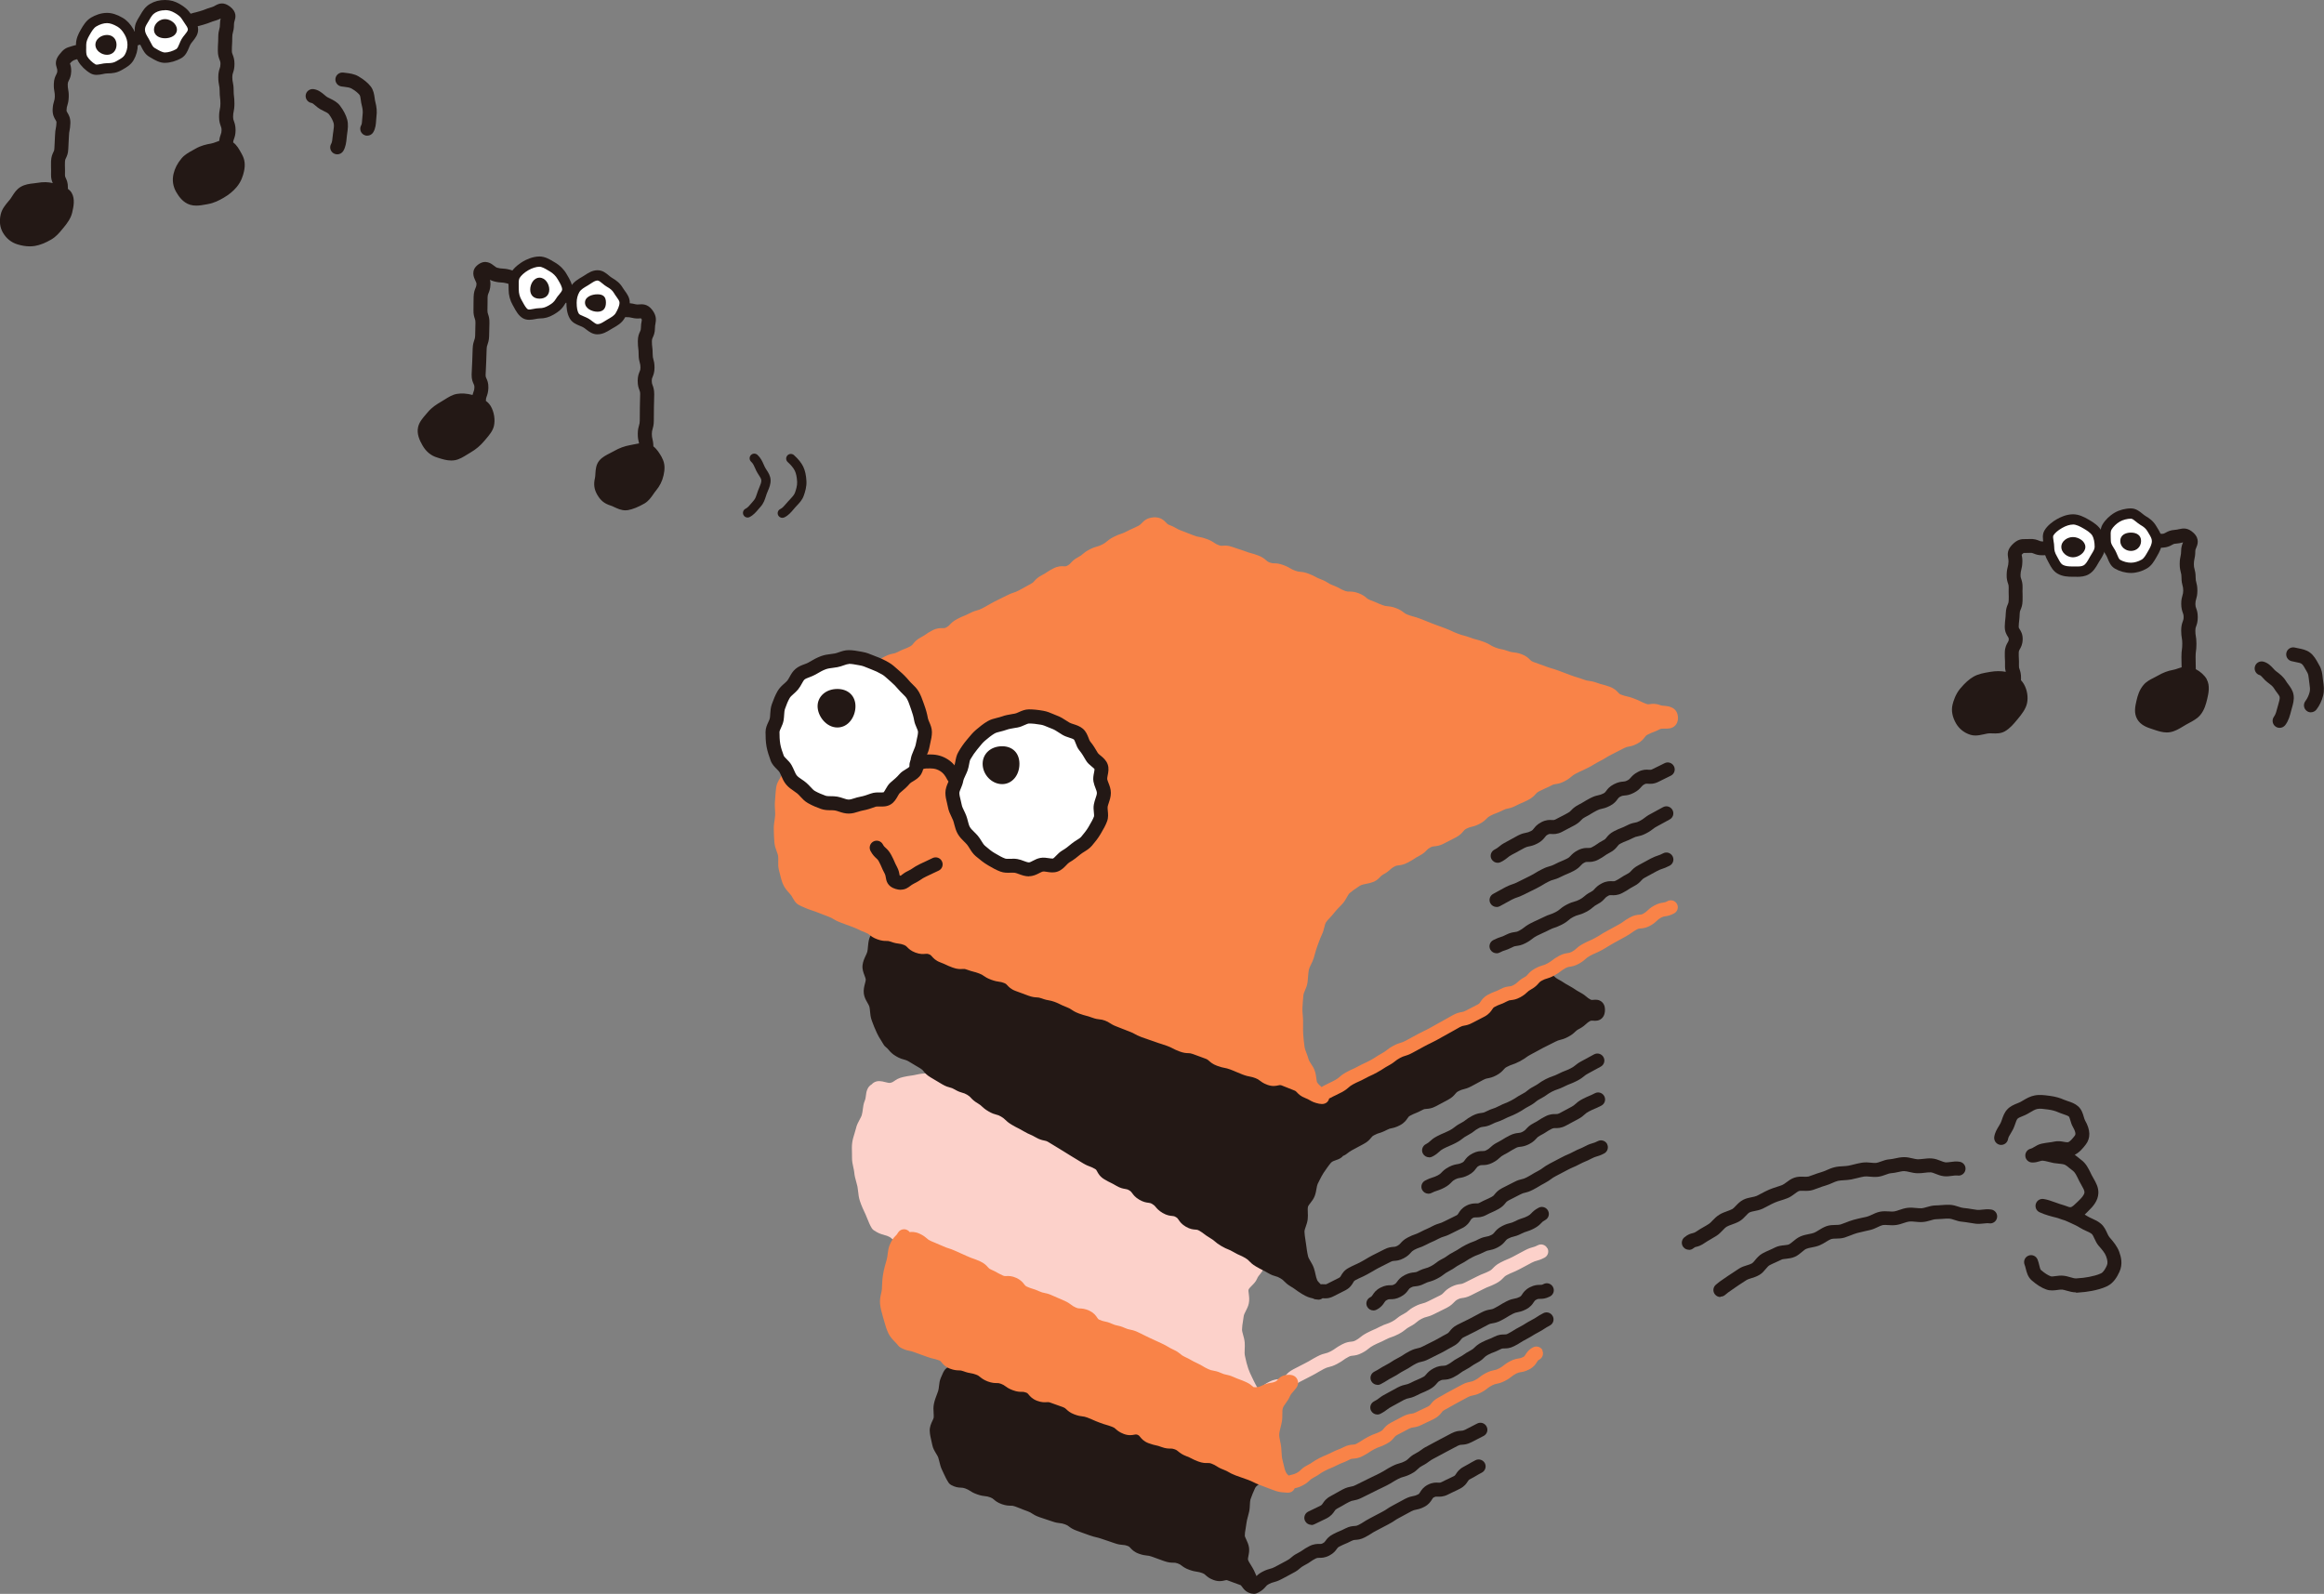 <?xml version="1.0" encoding="UTF-8"?>
<svg id="Layer_1" data-name="Layer 1" xmlns="http://www.w3.org/2000/svg" viewBox="0 0 469.3 321.91">
  <rect x="0" y="0" width="469.3" height="321.91" fill="#808080" stroke="none"/>
  <defs>
    <style>
      .cls-1 {
        fill: #f98348;
      }

      .cls-2 {
        fill: #fff;
      }

      .cls-3 {
        fill: #fcd1ca;
      }

      .cls-4 {
        fill: #231815;
      }
    </style>
  </defs>
  <g>
    <path class="cls-2" d="M264.81,306.56c1.22-.63,1.25-.57,2.47-1.2s.87-1.31,2.09-1.95,1.18-.7,2.4-1.34,1.42-.25,2.64-.88,1.24-.59,2.46-1.22,1.25-.58,2.47-1.21,1.17-.74,2.39-1.37c1.22-.63,1.35-.37,2.57-1s1.03-1,2.25-1.63,1.12-.83,2.34-1.46,1.2-.67,2.43-1.3,1.21-.65,2.44-1.29,1.51-.08,2.73-.72,1.23-.63,2.45-1.26"/>
    <path class="cls-4" d="M264.81,307.97c-.51,0-1-.28-1.26-.76-.36-.69-.09-1.54,.61-1.9,.64-.33,.97-.48,1.3-.63,.3-.14,.59-.27,1.17-.57,.28-.15,.34-.23,.51-.5,.25-.38,.64-.96,1.58-1.45,.57-.3,.85-.46,1.13-.63,.31-.19,.63-.37,1.28-.71,.8-.41,1.31-.5,1.72-.58,.3-.05,.5-.09,.92-.31,.63-.33,.95-.48,1.27-.63,.3-.14,.6-.29,1.19-.59,.64-.33,.97-.48,1.29-.63,.3-.14,.6-.27,1.18-.58,.56-.29,.82-.46,1.09-.62,.3-.19,.64-.4,1.3-.74,.74-.38,1.2-.51,1.56-.61,.3-.08,.53-.15,1.01-.39,.43-.22,.57-.36,.79-.57,.3-.29,.67-.64,1.46-1.05,.51-.26,.72-.42,.98-.61,.31-.23,.65-.49,1.37-.85,.59-.31,.88-.47,1.17-.63,.31-.17,.62-.35,1.25-.67,.61-.31,.9-.47,1.2-.63,.31-.16,.61-.33,1.23-.65,.88-.45,1.49-.49,1.94-.51,.31-.02,.45-.03,.8-.2l2.45-1.26c.69-.36,1.54-.09,1.9,.61s.09,1.54-.61,1.9l-2.45,1.26c-.88,.45-1.49,.49-1.94,.51-.31,.02-.45,.03-.8,.2-.59,.31-.89,.47-1.19,.63-.31,.17-.62,.33-1.25,.66-.59,.3-.88,.47-1.17,.63-.31,.17-.62,.35-1.26,.67-.51,.26-.71,.42-.97,.61-.31,.23-.65,.49-1.37,.86-.42,.22-.57,.36-.79,.57-.3,.29-.67,.65-1.46,1.06-.74,.38-1.2,.51-1.56,.61-.3,.08-.53,.15-1.01,.39-.56,.29-.82,.46-1.09,.62-.3,.19-.64,.4-1.3,.74-.64,.33-.97,.48-1.29,.63-.3,.14-.6,.27-1.18,.58-.63,.33-.95,.48-1.27,.63-.3,.14-.6,.29-1.19,.59-.8,.41-1.31,.5-1.72,.58-.3,.05-.5,.09-.92,.31-.57,.29-.85,.46-1.13,.63-.32,.19-.63,.37-1.28,.71-.28,.15-.34,.23-.52,.5-.25,.38-.64,.96-1.57,1.45-.64,.33-.97,.48-1.3,.63-.3,.14-.59,.27-1.18,.57-.21,.11-.43,.16-.65,.16Z"/>
  </g>
  <path class="cls-4" d="M299.85,295.53c-.36-.69-1.21-.96-1.9-.61-.64,.33-.95,.52-1.26,.7-.27,.16-.54,.32-1.1,.61-.93,.48-1.31,1.06-1.56,1.45-.17,.26-.22,.34-.49,.48-.57,.29-.86,.43-1.16,.56-.32,.15-.65,.29-1.27,.62-.26,.13-.34,.13-.66,.11-.47-.03-1.17-.06-2.11,.42-.95,.49-1.32,1.1-1.57,1.51-.17,.27-.2,.34-.45,.46-.42,.22-.61,.25-.91,.31-.4,.08-.89,.17-1.67,.57-.63,.32-.93,.5-1.24,.67-.28,.16-.56,.32-1.13,.61-.68,.35-1.01,.58-1.31,.78-.26,.18-.49,.33-1.01,.6-.61,.32-.91,.48-1.22,.64-.29,.16-.59,.31-1.17,.62-.66,.34-.99,.56-1.29,.75-.27,.18-.51,.33-1.05,.61-.34,.17-.47,.18-.77,.2-.44,.03-1.03,.06-1.9,.51-.54,.28-.83,.4-1.11,.52-.32,.13-.68,.28-1.33,.62-.9,.46-1.27,.97-1.54,1.35-.18,.25-.25,.34-.55,.49-.28,.15-.39,.14-.69,.14-.45-.01-1.12-.02-2.04,.45-.68,.35-1.02,.58-1.31,.79-.26,.18-.48,.33-1,.6-.75,.38-1.11,.69-1.39,.94-.23,.2-.4,.34-.85,.58-.62,.32-.92,.49-1.23,.66-.28,.16-.57,.32-1.14,.61-.46,.24-.68,.3-.98,.38-.36,.1-.82,.22-1.55,.6-.59,.31-.95,.61-1.21,.88-.03-.07-.06-.14-.09-.21-.14-.33-.28-.65-.41-.92-.2-.4-.43-.77-.63-1.1-.24-.39-.48-.75-.58-1.07-.04-.13,.03-.54,.09-.81,.1-.51,.2-1.09,.1-1.72-.1-.59-.34-1.09-.54-1.54-.14-.3-.3-.63-.3-.8-.01-.42,.07-.89,.16-1.38,.06-.36,.12-.71,.16-1.06,.05-.48,.18-.96,.32-1.47,.08-.31,.17-.61,.23-.91,.12-.53,.14-1.04,.16-1.49,.02-.39,.04-.76,.11-.99,.26-.75,.57-1.52,.94-2.31,.14-.31,.5-.57,.84-.82,.51-.37,1.2-.89,1.25-1.81,.02-.4-.08-1-.71-1.58,0,0,0,0,0,0-1.11-1.03-2.11-.84-2.72-.73-.3,.06-.54,.1-.9,.05-.12-.02-.16-.04-.16-.04-.03-.02-.12-.14-.19-.21-.29-.36-.74-.92-1.68-1.27-.8-.3-1.29-.35-1.68-.38-.3-.03-.5-.05-.94-.21l-2.49-.95c-.44-.17-.6-.28-.85-.46-.32-.23-.71-.52-1.51-.82-.85-.32-1.4-.33-1.81-.34-.3,0-.46,0-.85-.15-.37-.14-.48-.24-.7-.44-.31-.28-.73-.66-1.6-.99-.93-.35-1.55-.29-1.99-.25-.3,.03-.41,.04-.73-.08-.65-.24-.97-.35-1.3-.46-.3-.1-.61-.2-1.21-.43-.49-.18-.69-.31-.94-.47-.31-.19-.69-.44-1.45-.72-.67-.25-1.01-.36-1.35-.46-.3-.09-.59-.18-1.17-.4-.52-.2-.74-.32-1.01-.47-.32-.18-.68-.38-1.4-.66-.58-.22-.86-.35-1.14-.47-.33-.15-.65-.3-1.32-.55-.86-.33-1.46-.35-1.83-.32-.3,0-.45,0-.83-.14-.56-.21-.81-.33-1.09-.48-.31-.15-.66-.33-1.35-.59-.7-.26-1.08-.36-1.42-.45-.31-.08-.57-.15-1.12-.35-.5-.19-.7-.31-.96-.47-.31-.19-.69-.42-1.44-.71-.52-.19-.73-.32-1-.47-.32-.18-.68-.39-1.41-.67-.66-.25-1-.36-1.34-.46-.3-.09-.59-.18-1.17-.4-.68-.26-1.06-.36-1.39-.45-.29-.08-.58-.16-1.14-.37-.44-.17-.6-.28-.84-.46-.32-.23-.71-.53-1.52-.83-.7-.26-1.08-.36-1.42-.45-.31-.08-.57-.15-1.12-.35-.36-.14-.57-.25-.8-.37-.58-.32-1.08-.55-2.16-.61-1.44-.09-2.1,.22-2.87,.66-.31,.18-.6,.35-1.11,.52-1.27,.43-1.64,.67-2.13,1.86-.07,.17-.16,.38-.28,.64-.25,.56-.32,1.12-.38,1.67-.04,.38-.08,.74-.18,1.04-.08,.23-.17,.47-.26,.71-.21,.55-.45,1.17-.59,1.88-.13,.64-.1,1.25-.06,1.8,.02,.34,.04,.66,.02,.95-.01,.12-.15,.43-.26,.66-.26,.56-.59,1.25-.54,2.09,.03,.68,.18,1.33,.33,1.96,.06,.27,.12,.54,.18,.81,.13,.7,.48,1.26,.78,1.76,.18,.29,.34,.56,.42,.78,.09,.26,.15,.53,.22,.8,.13,.56,.28,1.19,.6,1.82,.1,.2,.19,.41,.29,.62,.26,.57,.57,1.22,.98,1.85,.13,.19,.3,.35,.5,.46,.87,.47,1.42,.53,2.01,.55,.28,.01,.46,.02,.83,.15,.48,.17,.66,.29,.92,.45,.32,.21,.72,.47,1.51,.75,.79,.28,1.26,.33,1.63,.37,.3,.03,.52,.06,1,.23,.39,.14,.5,.24,.73,.43,.31,.27,.74,.64,1.62,.95,.85,.3,1.4,.31,1.8,.31,.3,0,.47,0,.88,.15,.59,.21,.88,.33,1.17,.45,.33,.14,.66,.28,1.33,.51,.47,.17,.65,.29,.9,.45,.32,.21,.72,.47,1.51,.75,.65,.23,.98,.34,1.31,.44,.31,.1,.62,.2,1.23,.41,.78,.28,1.25,.33,1.62,.37,.3,.03,.52,.06,1,.23,.43,.15,.57,.26,.81,.44,.33,.25,.73,.55,1.57,.85,.62,.22,.93,.33,1.24,.45,.32,.12,.64,.23,1.28,.46,.7,.25,1.09,.34,1.44,.42,.31,.07,.58,.14,1.13,.33,.65,.23,.98,.34,1.31,.44,.31,.1,.62,.2,1.23,.42,.81,.29,1.3,.32,1.69,.35,.3,.02,.5,.04,.95,.2,.29,.1,.35,.17,.56,.4,.3,.33,.75,.83,1.72,1.18,.79,.28,1.26,.33,1.64,.37,.3,.03,.52,.05,.99,.22,.62,.22,.93,.33,1.23,.45,.32,.12,.64,.23,1.28,.46,.86,.3,1.41,.31,1.81,.31,.3,0,.47,0,.87,.14,.42,.15,.57,.26,.8,.44,.33,.25,.73,.56,1.57,.86,.75,.27,1.18,.33,1.56,.39,.3,.05,.54,.08,1.04,.26,.36,.13,.46,.22,.68,.42,.32,.29,.75,.68,1.65,1,1.03,.36,1.74,.19,2.22,.07,.31-.08,.36-.09,.6,0,.61,.22,.92,.33,1.22,.45,.32,.12,.64,.24,1.29,.47,.15,.05,.2,.11,.41,.4,.33,.45,.93,1.3,2.32,1.39,.03,0,.06,0,.09,0,.26,0,.52-.08,.73-.21,.04-.01,.07-.02,.11-.04,.85-.44,1.22-.88,1.5-1.2,.19-.23,.29-.34,.64-.52,.46-.24,.68-.3,.98-.38,.36-.1,.82-.22,1.55-.6,.61-.32,.92-.48,1.22-.65,.29-.16,.57-.32,1.15-.62,.75-.38,1.11-.69,1.39-.94,.23-.2,.4-.34,.85-.58,.68-.35,1.02-.58,1.31-.79,.26-.18,.48-.33,1-.6,.28-.14,.39-.14,.69-.14,.45,0,1.12,.02,2.04-.45,.9-.46,1.27-.97,1.54-1.35,.18-.25,.25-.34,.55-.49,.54-.28,.83-.4,1.11-.52,.32-.13,.68-.28,1.33-.62,.34-.17,.47-.18,.77-.2,.44-.03,1.03-.06,1.9-.51,.66-.34,.99-.56,1.29-.75,.27-.18,.51-.33,1.05-.61,.6-.31,.91-.47,1.2-.63,.29-.16,.59-.31,1.18-.62,.68-.35,1.01-.58,1.31-.78,.26-.18,.49-.33,1.01-.6,.63-.32,.93-.5,1.24-.67,.28-.16,.56-.32,1.13-.61,.42-.22,.61-.25,.91-.31,.4-.08,.89-.17,1.67-.57,.95-.49,1.32-1.1,1.57-1.5,.17-.27,.2-.34,.45-.46,.26-.13,.34-.13,.66-.11,.46,.02,1.17,.06,2.11-.42,.57-.29,.86-.43,1.15-.56,.32-.15,.65-.29,1.28-.62,.93-.48,1.31-1.06,1.56-1.45,.17-.26,.22-.34,.49-.48,.64-.33,.95-.52,1.26-.7,.27-.16,.54-.33,1.11-.62,.69-.36,.96-1.21,.61-1.9Zm-45.99,1.83s0,0,0,0h0s0,0,0,0Z"/>
  <g>
    <path class="cls-2" d="M277.34,263.26c1.22-.63,.86-1.33,2.08-1.96s1.54-.02,2.76-.65,.9-1.25,2.12-1.88,1.48-.14,2.7-.77,1.35-.38,2.57-1.01,1.1-.86,2.33-1.49c1.22-.63,1.13-.8,2.36-1.43s1.15-.76,2.37-1.39,1.3-.48,2.52-1.11,1.42-.25,2.64-.88,.95-1.16,2.17-1.79,1.38-.34,2.6-.97,1.34-.42,2.56-1.05,1.01-1.06,2.23-1.69"/>
    <path class="cls-4" d="M277.34,264.67c-.51,0-1-.28-1.26-.76-.36-.69-.09-1.54,.61-1.9,.28-.14,.33-.22,.51-.49,.25-.39,.63-.98,1.58-1.46,.91-.47,1.54-.48,2.01-.48,.32,0,.43,0,.75-.17,.31-.16,.38-.26,.56-.51,.27-.38,.65-.9,1.56-1.37,.85-.44,1.44-.5,1.86-.54,.31-.03,.47-.04,.84-.24,.74-.38,1.19-.51,1.55-.61,.3-.08,.54-.15,1.02-.4,.49-.26,.69-.41,.94-.6,.31-.24,.66-.51,1.38-.88,.53-.27,.75-.43,1.01-.62,.3-.21,.65-.46,1.35-.82,.54-.28,.78-.44,1.06-.62,.3-.2,.64-.42,1.32-.77,.69-.35,1.07-.5,1.42-.62,.31-.11,.57-.21,1.1-.49,.8-.41,1.31-.5,1.72-.58,.3-.05,.5-.09,.92-.31,.35-.18,.44-.29,.64-.54,.28-.34,.66-.81,1.53-1.26,.76-.39,1.23-.51,1.61-.6,.3-.07,.52-.13,.99-.37,.72-.37,1.14-.5,1.51-.62,.31-.1,.55-.17,1.05-.43,.4-.21,.53-.34,.74-.56,.28-.3,.67-.7,1.49-1.13,.69-.36,1.54-.09,1.9,.61s.09,1.54-.61,1.9c-.4,.21-.53,.34-.74,.56-.28,.3-.67,.7-1.49,1.13-.72,.37-1.14,.5-1.51,.62-.31,.1-.55,.17-1.06,.43-.76,.39-1.23,.51-1.61,.6-.3,.07-.52,.13-.99,.37-.35,.18-.44,.29-.64,.54-.28,.34-.66,.81-1.53,1.26-.8,.41-1.31,.5-1.72,.58-.3,.05-.5,.09-.92,.31-.69,.35-1.07,.5-1.42,.63-.31,.11-.57,.21-1.1,.49-.54,.28-.78,.44-1.06,.62-.3,.2-.64,.42-1.32,.77-.52,.27-.75,.43-1.01,.61-.3,.21-.65,.46-1.35,.82-.49,.26-.69,.41-.94,.6-.31,.24-.66,.51-1.38,.88-.74,.38-1.19,.51-1.55,.61-.3,.09-.54,.15-1.02,.4-.85,.44-1.44,.5-1.86,.54-.31,.03-.47,.04-.84,.24-.31,.16-.38,.26-.56,.51-.27,.38-.65,.9-1.56,1.37-.91,.47-1.54,.48-2.01,.48-.32,0-.43,0-.75,.17-.28,.14-.33,.22-.51,.49-.25,.39-.63,.98-1.58,1.46-.21,.11-.43,.16-.65,.16Z"/>
  </g>
  <g>
    <path class="cls-2" d="M278.17,278.29c1.22-.63,1.16-.74,2.38-1.37s1.15-.76,2.38-1.39,1.16-.76,2.38-1.39,1.39-.31,2.61-.94,1.24-.6,2.46-1.23c1.22-.63,1.19-.69,2.41-1.33s.93-1.2,2.15-1.83,1.24-.6,2.46-1.23,1.21-.65,2.43-1.28,1.42-.24,2.65-.87,1.17-.73,2.4-1.36,1.42-.26,2.64-.89,.87-1.33,2.09-1.96c1.23-.63,1.54-.02,2.77-.65"/>
    <path class="cls-4" d="M278.17,279.7c-.51,0-1-.28-1.26-.76-.36-.69-.09-1.54,.61-1.9,.56-.29,.82-.45,1.09-.62,.3-.19,.63-.4,1.3-.75,.54-.28,.78-.44,1.06-.62,.3-.2,.64-.42,1.32-.77,.55-.28,.79-.44,1.06-.62,.3-.2,.64-.42,1.31-.77,.78-.4,1.26-.51,1.65-.59,.3-.07,.52-.11,.96-.34,.62-.32,.94-.48,1.26-.63,.3-.15,.6-.29,1.2-.6,.58-.3,.86-.46,1.14-.63,.31-.18,.63-.37,1.27-.7,.33-.17,.42-.28,.61-.53,.28-.36,.66-.85,1.54-1.3,.63-.32,.95-.48,1.27-.63,.3-.14,.6-.29,1.19-.59,.6-.31,.9-.47,1.19-.63,.31-.17,.62-.33,1.24-.66,.81-.42,1.32-.5,1.73-.57,.31-.05,.5-.08,.91-.3,.56-.29,.83-.46,1.1-.62,.32-.2,.63-.39,1.29-.73,.8-.41,1.31-.5,1.71-.58,.3-.06,.5-.09,.93-.31,.28-.15,.33-.23,.51-.5,.25-.39,.64-.98,1.58-1.46,.91-.47,1.54-.48,2.01-.48,.32,0,.44,0,.76-.17,.69-.36,1.54-.09,1.9,.61,.36,.69,.09,1.54-.61,1.9-.91,.47-1.54,.48-2.01,.48-.32,0-.44,0-.76,.17-.28,.15-.33,.23-.51,.5-.25,.39-.64,.98-1.58,1.46-.8,.41-1.31,.5-1.71,.58-.3,.06-.5,.09-.93,.31-.56,.29-.83,.46-1.1,.62-.32,.2-.63,.39-1.29,.73-.81,.42-1.32,.5-1.73,.57-.31,.05-.5,.08-.91,.3-.6,.31-.9,.47-1.19,.63-.31,.17-.62,.33-1.24,.66-.63,.32-.94,.48-1.26,.63-.3,.15-.6,.29-1.2,.6-.34,.17-.42,.28-.61,.53-.28,.36-.66,.85-1.54,1.3-.58,.3-.86,.46-1.14,.63-.31,.18-.63,.37-1.27,.7-.63,.33-.95,.48-1.27,.63-.3,.14-.6,.29-1.19,.6-.77,.4-1.26,.51-1.65,.59-.3,.07-.52,.11-.96,.34-.55,.28-.78,.44-1.06,.62-.3,.2-.64,.42-1.32,.77-.54,.28-.78,.44-1.06,.62-.3,.2-.64,.42-1.32,.77-.56,.29-.82,.45-1.08,.62-.3,.19-.64,.4-1.3,.75-.21,.11-.43,.16-.65,.16Z"/>
  </g>
  <g>
    <path class="cls-2" d="M278.13,284.28c1.22-.63,1.11-.85,2.33-1.48s1.19-.69,2.41-1.32,1.39-.3,2.61-.93,1.27-.54,2.49-1.17,.95-1.15,2.18-1.78,1.51-.07,2.73-.7,1.12-.83,2.34-1.46,1.13-.8,2.35-1.43,1.03-1.01,2.25-1.64,1.3-.49,2.52-1.12,1.55,0,2.77-.63c1.22-.63,1.16-.75,2.39-1.38s1.17-.74,2.4-1.37,1.16-.76,2.38-1.4"/>
    <path class="cls-4" d="M278.13,285.69c-.51,0-1-.28-1.26-.76-.36-.69-.09-1.54,.61-1.9,.5-.26,.7-.41,.95-.6,.31-.24,.65-.5,1.38-.88,.58-.3,.86-.46,1.15-.63,.31-.18,.63-.36,1.27-.69,.78-.4,1.26-.51,1.65-.59,.31-.07,.51-.11,.96-.34,.66-.34,1-.49,1.35-.63,.29-.12,.59-.25,1.15-.54,.36-.18,.45-.3,.65-.54,.28-.33,.66-.79,1.53-1.24,.88-.46,1.5-.49,1.95-.51,.31-.02,.45-.02,.79-.2,.51-.26,.72-.42,.98-.61,.31-.23,.65-.48,1.36-.85,.52-.27,.75-.43,1.01-.61,.3-.21,.65-.46,1.35-.82,.42-.22,.56-.36,.78-.57,.3-.29,.67-.66,1.47-1.07,.69-.35,1.07-.5,1.41-.63,.31-.11,.57-.21,1.11-.49,.92-.47,1.56-.47,2.03-.47,.31,0,.43,0,.74-.16,.55-.29,.8-.44,1.08-.62,.3-.19,.64-.41,1.31-.75,.56-.29,.82-.46,1.09-.63,.3-.19,.64-.4,1.3-.75,.55-.28,.79-.44,1.06-.62,.3-.2,.64-.42,1.32-.77,.69-.36,1.54-.09,1.9,.61s.09,1.54-.61,1.9c-.54,.28-.78,.44-1.06,.62-.3,.2-.64,.42-1.32,.78-.56,.29-.82,.46-1.09,.62-.3,.19-.64,.4-1.31,.75-.55,.29-.8,.44-1.08,.62-.3,.19-.64,.41-1.31,.75-.92,.47-1.56,.47-2.03,.47-.31,0-.43,0-.74,.16-.69,.35-1.07,.5-1.41,.63-.31,.11-.57,.21-1.11,.49-.42,.22-.56,.36-.78,.57-.3,.29-.67,.66-1.47,1.07-.52,.27-.75,.43-1.01,.61-.3,.21-.65,.46-1.34,.82-.51,.26-.72,.42-.98,.61-.31,.23-.65,.48-1.37,.85-.88,.46-1.5,.49-1.95,.51-.31,.01-.45,.02-.79,.2-.36,.18-.45,.3-.65,.54-.28,.33-.66,.79-1.53,1.24-.66,.34-1,.49-1.35,.63-.29,.12-.59,.25-1.15,.54-.78,.4-1.26,.51-1.66,.59-.31,.07-.51,.11-.96,.34-.58,.3-.87,.46-1.15,.63-.31,.18-.62,.36-1.26,.69-.5,.26-.7,.41-.95,.6-.31,.24-.65,.5-1.38,.88-.21,.11-.43,.16-.65,.16Z"/>
  </g>
  <path class="cls-3" d="M312.45,252.1c-.36-.69-1.21-.96-1.9-.6-.48,.25-.72,.32-1.03,.4-.37,.1-.83,.23-1.57,.62-.63,.33-.94,.5-1.26,.67-.3,.16-.59,.33-1.19,.64-.56,.29-.85,.41-1.15,.53-.33,.14-.7,.29-1.37,.64-.83,.43-1.21,.84-1.5,1.14-.21,.22-.34,.36-.74,.57-.54,.28-.81,.38-1.12,.5-.34,.13-.73,.28-1.41,.63-.6,.31-.9,.46-1.2,.6-.32,.16-.64,.31-1.27,.64-.39,.2-.57,.23-.88,.27-.41,.05-.97,.13-1.81,.56-.83,.43-1.21,.84-1.49,1.14-.21,.22-.34,.36-.74,.57-.59,.31-.89,.45-1.19,.59-.33,.15-.65,.31-1.29,.64-.47,.24-.69,.3-1,.38-.38,.1-.84,.22-1.6,.61-.75,.39-1.12,.69-1.41,.94-.24,.2-.43,.36-.91,.61-.74,.39-1.11,.68-1.4,.92-.24,.2-.43,.35-.92,.61-.52,.27-.78,.36-1.08,.46-.36,.12-.77,.26-1.48,.63-.57,.3-.87,.43-1.16,.55-.34,.15-.68,.3-1.34,.64-.74,.39-1.11,.68-1.4,.92-.24,.2-.44,.35-.92,.61-.38,.2-.54,.21-.85,.24-.42,.04-1.01,.1-1.86,.55-.7,.36-1.04,.61-1.35,.82-.26,.19-.49,.35-1.01,.62-.46,.24-.68,.29-.99,.37-.38,.09-.85,.21-1.62,.61-.65,.34-.97,.53-1.29,.72-.28,.17-.55,.33-1.13,.63-.61,.32-.91,.47-1.22,.63-.31,.16-.62,.32-1.24,.64-.84,.44-1.22,.86-1.5,1.18-.21,.23-.32,.36-.71,.56-.38,.2-.55,.22-.85,.25-.42,.05-1,.11-1.85,.55-.75,.39-1.12,.7-1.41,.95-.22,.18-.39,.33-.76,.53-.35-.61-.68-1.24-.93-1.75l-.27-.56c-.32-.66-.62-1.28-.82-1.88-.25-.74-.46-1.56-.67-2.58-.08-.38-.06-.84-.04-1.32,.02-.43,.04-.88,0-1.35-.05-.56-.19-1.08-.32-1.53-.12-.42-.23-.82-.22-1.12,.01-.55,.1-1.12,.2-1.73,.05-.32,.1-.64,.14-.95,.04-.28,.22-.65,.42-1.03,.22-.44,.48-.93,.6-1.5,.16-.72,.07-1.41,0-1.97-.04-.28-.09-.7-.05-.82,.08-.24,.38-.54,.67-.83,.38-.38,.81-.81,1.05-1.39,.17-.41,.4-.68,.64-.97,.18-.21,.47-.57,.65-1.04,.27-.11,.52-.29,.71-.58,.29-.43,.42-1.13-.05-1.84-.71-1.04-1.4-1.29-2.12-1.48-.26-.07-.47-.12-.76-.29-.56-.33-.83-.51-1.09-.68-.3-.2-.6-.4-1.23-.77-.67-.39-1.04-.55-1.38-.7-.3-.13-.55-.24-1.07-.54-.43-.26-.59-.41-.81-.63-.28-.28-.63-.62-1.37-1.06-.86-.5-1.47-.56-1.92-.6-.31-.03-.44-.04-.76-.23-.55-.32-.82-.5-1.09-.68-.3-.2-.6-.4-1.23-.77-.4-.24-.54-.38-.74-.61-.28-.3-.62-.68-1.39-1.14-.45-.27-.62-.42-.85-.64-.28-.26-.62-.58-1.35-1.01-.78-.46-1.28-.57-1.68-.66-.3-.07-.49-.11-.89-.35-.61-.36-.92-.53-1.23-.7-.29-.16-.58-.31-1.14-.64-.76-.45-1.24-.57-1.63-.67-.3-.08-.5-.13-.92-.38-.54-.32-.8-.5-1.06-.68-.3-.21-.61-.42-1.24-.79-.32-.19-.39-.29-.57-.55-.26-.37-.6-.88-1.46-1.38l-2.35-1.39c-.8-.47-1.34-.57-1.74-.65-.31-.06-.47-.09-.85-.32-.32-.19-.39-.29-.57-.55-.26-.37-.61-.87-1.46-1.37-.6-.35-.91-.52-1.21-.69-.29-.16-.58-.32-1.16-.66-.93-.55-1.65-.53-2.13-.52-.32,0-.4,0-.64-.14-.37-.22-.48-.35-.67-.58-.26-.32-.62-.76-1.43-1.23-.64-.37-.97-.54-1.31-.7-.28-.14-.56-.27-1.1-.59-.6-.35-.9-.52-1.21-.69-.29-.16-.58-.33-1.15-.66-.47-.27-.65-.44-.88-.64-.28-.25-.62-.55-1.33-.97-.78-.46-1.3-.57-1.71-.66-.3-.06-.48-.1-.87-.33-.56-.33-.83-.5-1.1-.68-.3-.2-.6-.4-1.22-.76l-1.16-.68c-.3-.18-.59-.35-1.19-.7-.34-.2-.43-.32-.61-.56-.26-.35-.61-.82-1.45-1.31-.21-.12-.38-.23-.53-.32-.8-.49-1.21-.72-2.53-.92-1.19-.18-1.81,.07-2.45,.39-.24,.12-.45,.23-.83,.31-.57,.13-.83,.14-1.17,.16-.39,.02-.83,.04-1.64,.22-.63,.14-.96,.19-1.28,.23-.38,.05-.75,.11-1.49,.27-.96,.21-1.45,.56-1.81,.81-.26,.18-.4,.28-.82,.37-.22,.05-.65-.06-1-.15-.7-.18-1.56-.4-2.36,.12-.12,.08-.25,.2-.37,.33-.96,.52-1.11,1.69-1.16,2.16-.05,.39-.09,.78-.26,1.19-.24,.56-.31,1.14-.38,1.7-.06,.43-.11,.83-.22,1.2-.07,.23-.23,.52-.4,.83-.29,.53-.62,1.14-.78,1.88-.07,.31-.17,.62-.27,.94-.18,.58-.39,1.23-.48,1.94-.08,.67-.06,1.33-.04,1.97,.01,.34,.02,.68,.01,1.02-.01,.69,.13,1.34,.26,1.91,.08,.37,.16,.72,.19,1.04,.06,.69,.23,1.31,.4,1.91,.09,.32,.18,.64,.25,.97,.06,.31,.1,.63,.13,.95,.06,.6,.14,1.28,.37,1.97,.31,.94,.72,1.83,1.15,2.73,.13,.28,.25,.57,.36,.87,.23,.58,.49,1.24,.88,1.87,.11,.18,.26,.33,.43,.44,.86,.56,1.29,.71,1.91,.88,.22,.06,.49,.14,.89,.29,.42,.16,.54,.26,.77,.47,.28,.25,.68,.59,1.45,.95,.84,.38,1.4,.43,1.8,.46,.3,.02,.47,.04,.86,.21,.4,.18,.53,.31,.75,.51,.29,.27,.69,.65,1.52,1.02,.73,.33,1.16,.44,1.53,.53,.3,.07,.54,.13,1.03,.36,.83,.38,1.38,.43,1.78,.47,.29,.03,.47,.04,.87,.22,.26,.12,.31,.19,.49,.44,.27,.38,.67,.95,1.63,1.38,.7,.32,1.1,.44,1.44,.54,.3,.09,.56,.17,1.09,.41,.63,.29,.95,.42,1.27,.56,.3,.13,.6,.26,1.2,.53,.67,.31,1.05,.44,1.37,.55,.29,.1,.58,.2,1.13,.45,.81,.37,1.31,.43,1.72,.48,.31,.04,.49,.06,.91,.25,.56,.25,.82,.4,1.09,.55,.3,.17,.64,.37,1.32,.67,.67,.31,1.04,.44,1.37,.55,.29,.1,.58,.2,1.14,.46,.4,.18,.53,.31,.75,.51,.29,.27,.69,.64,1.51,1.02,.65,.3,.99,.43,1.32,.55,.3,.11,.59,.23,1.17,.49,.6,.27,.89,.41,1.19,.56,.31,.15,.62,.3,1.25,.59,.8,.37,1.31,.43,1.71,.48,.29,.04,.49,.06,.91,.26,.41,.18,.54,.31,.76,.51,.29,.27,.69,.64,1.51,1.01,.49,.22,.68,.36,.93,.54,.3,.22,.67,.48,1.41,.82l2.45,1.11c.91,.41,1.53,.4,1.98,.39,.31,0,.42-.01,.74,.13,.49,.22,.69,.36,.95,.54,.31,.22,.67,.47,1.4,.8,.55,.25,.82,.4,1.09,.56,.3,.17,.64,.37,1.32,.67,.75,.34,1.21,.44,1.58,.52,.3,.06,.52,.11,1,.33,.49,.22,.68,.36,.93,.54,.3,.21,.67,.48,1.41,.82,.6,.27,.89,.41,1.19,.56,.31,.15,.62,.3,1.25,.59,.48,.22,.66,.35,.91,.54,.3,.22,.67,.5,1.42,.84,.68,.31,1.05,.44,1.38,.55,.31,.11,.58,.2,1.13,.45,.79,.36,1.28,.43,1.68,.49,.3,.04,.5,.07,.93,.27,.45,.2,.62,.34,.85,.53,.3,.24,.68,.55,1.46,.9,.36,.16,.55,.3,.77,.46,.54,.39,1.03,.71,2.09,.87,.07,.01,.14,.02,.21,.02,.29,0,.57-.1,.8-.26,.15,.05,.3,.09,.46,.09,.22,0,.44-.05,.65-.16,.75-.39,1.12-.7,1.42-.95,.25-.21,.42-.36,.9-.6,.38-.2,.55-.22,.85-.25,.42-.05,1-.11,1.85-.55,.84-.44,1.22-.86,1.5-1.17,.21-.23,.32-.36,.71-.56,.61-.32,.91-.47,1.22-.63,.31-.16,.62-.32,1.24-.64,.65-.34,.97-.53,1.28-.72,.28-.17,.56-.33,1.13-.63,.46-.24,.68-.29,.99-.37,.38-.09,.85-.21,1.62-.61,.7-.36,1.04-.61,1.35-.83,.26-.19,.49-.35,1.01-.62,.37-.2,.54-.21,.85-.24,.42-.04,1.01-.1,1.86-.55,.74-.38,1.11-.68,1.4-.92,.25-.2,.44-.35,.93-.61,.57-.3,.87-.43,1.16-.55,.34-.15,.68-.3,1.34-.64,.52-.27,.78-.36,1.08-.46,.36-.12,.77-.26,1.48-.63,.74-.39,1.11-.69,1.4-.92,.24-.2,.43-.35,.92-.61,.75-.39,1.12-.69,1.41-.94,.24-.2,.43-.36,.91-.61,.47-.24,.69-.3,1-.38,.38-.1,.84-.22,1.6-.61,.59-.31,.89-.45,1.19-.59,.33-.15,.65-.31,1.29-.64,.83-.43,1.21-.84,1.5-1.14,.21-.22,.34-.36,.74-.57,.39-.2,.57-.23,.88-.27,.41-.05,.97-.13,1.81-.56,.6-.31,.9-.46,1.21-.61,.32-.15,.64-.31,1.27-.64,.54-.28,.81-.38,1.12-.5,.34-.13,.73-.28,1.41-.63,.83-.43,1.21-.84,1.5-1.14,.21-.22,.34-.36,.74-.57,.56-.29,.85-.41,1.15-.53,.33-.14,.7-.29,1.37-.64,.63-.33,.94-.5,1.26-.67,.3-.16,.59-.33,1.19-.64,.49-.25,.72-.32,1.03-.4,.37-.1,.83-.23,1.57-.62,.69-.36,.96-1.21,.6-1.9Z"/>
  <path class="cls-4" d="M341.03,252.41c-.41,0-.81-.18-1.09-.52-.49-.6-.41-1.49,.2-1.99,.72-.59,1.2-.73,1.68-.84,.23-.05,.41-.1,.92-.45,.39-.27,.81-.52,1.26-.77,.36-.2,.74-.42,1.13-.68,.19-.12,.42-.36,.66-.62,.4-.41,.85-.88,1.47-1.25,.5-.3,1.01-.48,1.5-.66,.39-.14,.76-.28,1.08-.45,.17-.1,.41-.35,.65-.6,.39-.41,.87-.92,1.53-1.26,.58-.3,1.18-.41,1.71-.52,.39-.08,.76-.15,1.02-.27,.33-.15,.65-.32,.97-.5,.48-.26,.98-.52,1.53-.76,.51-.22,1.03-.39,1.53-.55,.37-.12,.74-.23,1.11-.38,.23-.09,.51-.3,.81-.52,.45-.34,.97-.73,1.63-.96,.68-.24,1.35-.22,1.94-.2,.36,.01,.73,.02,.94-.04,.35-.11,.69-.24,1.03-.36,.51-.19,1.04-.38,1.61-.54,.31-.09,.65-.23,1.01-.39,.48-.21,1.03-.45,1.63-.59,.59-.14,1.14-.17,1.69-.2,.4-.02,.78-.05,1.12-.11,.36-.07,.71-.16,1.06-.25,.53-.13,1.09-.27,1.68-.36,.64-.1,1.25-.04,1.78,.01,.39,.04,.76,.07,1.05,.04,.26-.03,.6-.15,.95-.28,.52-.19,1.12-.41,1.8-.45,.32-.02,.68-.1,1.07-.18,.52-.11,1.11-.24,1.74-.25,.67-.02,1.25,.13,1.79,.25,.38,.09,.74,.17,1.04,.18,.32,0,.69-.04,1.08-.08,.53-.06,1.13-.14,1.76-.09,.69,.05,1.28,.28,1.81,.49,.35,.14,.69,.27,.95,.3,.25,.03,.6-.02,.98-.07,.56-.08,1.2-.17,1.89-.05,.77,.13,1.29,.85,1.16,1.62-.13,.77-.86,1.29-1.62,1.16-.27-.04-.65,0-1.05,.06-.51,.07-1.08,.15-1.69,.08-.63-.07-1.18-.29-1.66-.48-.37-.15-.71-.28-.97-.3-.36-.02-.78,.03-1.22,.08-.47,.06-.97,.12-1.48,.1-.59-.01-1.13-.14-1.61-.25-.41-.09-.76-.18-1.09-.18-.36,0-.77,.1-1.2,.19-.47,.1-.95,.21-1.48,.24-.28,.02-.64,.15-1.02,.29-.47,.17-1.01,.37-1.61,.43-.58,.06-1.14,.01-1.62-.03-.41-.04-.8-.07-1.09-.03-.46,.07-.93,.19-1.42,.31-.4,.1-.81,.2-1.21,.28-.52,.1-1.01,.13-1.49,.16-.44,.03-.86,.05-1.21,.13-.36,.08-.74,.25-1.15,.43-.44,.19-.89,.39-1.39,.53-.45,.12-.91,.29-1.38,.47-.39,.14-.77,.28-1.16,.41-.66,.21-1.3,.19-1.87,.17-.36-.01-.73-.02-.91,.04-.25,.09-.56,.32-.88,.56-.42,.31-.89,.67-1.47,.89-.43,.17-.86,.31-1.29,.44-.45,.14-.88,.28-1.27,.45-.46,.2-.9,.43-1.33,.66-.36,.19-.73,.38-1.09,.56-.58,.27-1.17,.39-1.68,.49-.38,.07-.74,.15-.97,.26-.23,.12-.49,.39-.76,.68-.36,.39-.78,.83-1.33,1.14-.52,.29-1.04,.47-1.5,.64-.39,.14-.75,.27-1.01,.42-.3,.18-.58,.47-.88,.79-.35,.36-.7,.73-1.16,1.03-.44,.28-.86,.53-1.26,.76-.38,.22-.74,.42-1.04,.63-.88,.62-1.41,.78-1.91,.89-.21,.05-.26,.06-.52,.28-.26,.22-.58,.32-.89,.32Z"/>
  <path class="cls-4" d="M347.41,261.96c-.41,0-.81-.18-1.09-.52-.5-.6-.41-1.49,.2-1.99,.74-.61,.88-.71,1.38-1.04,.21-.14,.49-.33,.94-.65,.52-.36,1.14-.76,1.83-1.21l.52-.34c.51-.33,1.08-.51,1.58-.66,.4-.12,.77-.24,1.05-.41,.15-.09,.37-.36,.58-.61,.37-.45,.83-1,1.51-1.38,.47-.26,.97-.48,1.45-.69,.36-.16,.73-.32,1.09-.51,.63-.32,1.29-.39,1.87-.45,.36-.04,.74-.08,.94-.17,.22-.11,.49-.33,.78-.57,.43-.36,.92-.77,1.56-1.05,.57-.24,1.15-.36,1.66-.46,.39-.08,.77-.15,1.07-.27,.28-.11,.59-.3,.92-.51,.45-.28,.97-.6,1.58-.82,.65-.23,1.29-.24,1.85-.25,.38,0,.74-.02,.98-.09,.35-.11,.7-.25,1.04-.38,.5-.2,1.02-.4,1.59-.56,.6-.17,1.21-.3,1.82-.44,.3-.07,.6-.13,.9-.2,.27-.06,.6-.22,.95-.38,.49-.23,1.05-.5,1.71-.63,.64-.12,1.26-.08,1.8-.05,.39,.03,.76,.05,1.04,0,.3-.05,.65-.16,1.01-.29,.51-.17,1.08-.37,1.72-.44,.62-.07,1.21-.01,1.74,.04,.39,.04,.77,.07,1.09,.05,.28-.02,.62-.12,.99-.23,.53-.15,1.13-.33,1.8-.34,.36,0,.72-.03,1.08-.06,.56-.04,1.14-.09,1.75-.07,.68,.02,1.29,.22,1.82,.39,.36,.12,.71,.23,.98,.25,.59,.04,1.16,.14,1.7,.23,.36,.06,.72,.12,1.08,.16,.27,.03,.63,0,1-.05,.55-.06,1.18-.13,1.85-.02,.77,.13,1.29,.85,1.16,1.62-.13,.77-.85,1.29-1.62,1.16-.29-.05-.68,0-1.09,.04-.49,.05-1.05,.11-1.63,.04-.41-.05-.82-.12-1.23-.19-.5-.08-.97-.16-1.42-.2-.62-.04-1.18-.23-1.67-.39-.38-.13-.74-.24-1-.25-.48-.01-.96,.02-1.48,.06-.41,.03-.82,.06-1.22,.07-.3,0-.68,.12-1.07,.23-.47,.14-1.01,.29-1.59,.33-.55,.04-1.08-.01-1.54-.06-.43-.04-.83-.08-1.17-.04-.33,.04-.72,.17-1.12,.3-.44,.15-.95,.32-1.5,.4-.6,.09-1.16,.05-1.66,.02-.41-.03-.79-.05-1.07,0-.3,.06-.65,.23-1.03,.41-.44,.21-.94,.45-1.51,.58-.31,.07-.62,.14-.93,.21-.57,.12-1.13,.25-1.68,.4-.43,.12-.85,.28-1.3,.46-.41,.16-.82,.32-1.23,.45-.63,.2-1.23,.21-1.77,.22-.38,0-.75,.02-.96,.09-.32,.11-.66,.33-1.03,.55-.4,.25-.86,.53-1.37,.74-.54,.21-1.09,.32-1.57,.41-.41,.08-.79,.15-1.07,.28-.26,.11-.56,.36-.87,.62-.39,.33-.83,.7-1.38,.96-.64,.3-1.32,.37-1.86,.43-.33,.03-.71,.07-.87,.16-.41,.21-.83,.4-1.25,.58-.44,.19-.85,.38-1.22,.58-.21,.12-.46,.42-.71,.71-.35,.42-.74,.89-1.3,1.22-.58,.34-1.16,.53-1.67,.68-.36,.11-.69,.21-.88,.33l-.53,.34c-.65,.42-1.24,.8-1.73,1.15-.48,.33-.77,.53-.98,.68-.42,.28-.5,.34-1.17,.89-.26,.22-.58,.32-.89,.32Z"/>
  <path class="cls-4" d="M419.23,261.02c-.69,0-1.32-.18-1.88-.34-.34-.1-.65-.19-.92-.22-.23-.02-.57,.02-.93,.07-.66,.09-1.49,.2-2.3-.1-.93-.33-1.91-.95-2.92-1.83-.79-.69-1.02-1.63-1.21-2.39-.07-.29-.14-.56-.23-.78-.29-.73,.07-1.55,.79-1.83,.72-.29,1.54,.07,1.83,.79,.16,.4,.26,.8,.34,1.15,.08,.33,.2,.83,.32,.94,.73,.64,1.43,1.09,2.02,1.3,.17,.06,.63,0,.97-.05,.48-.06,1.03-.14,1.6-.07,.5,.05,.97,.19,1.39,.31,.44,.13,.85,.25,1.16,.23,1.02-.06,1.9-.16,2.62-.31,.69-.14,1.68-.36,2.41-.72,.5-.25,.89-.99,1.14-1.53,.23-.49,.19-1.04-.13-1.91-.25-.68-.79-1.3-1.37-1.97l-.12-.13c-.41-.48-.66-1.02-.88-1.5-.17-.37-.34-.74-.51-.89-.26-.23-.69-.42-1.13-.62-.42-.19-.86-.39-1.28-.66-.56-.36-1.2-.65-1.88-.96l-.51-.23c-.21-.1-.43-.19-.65-.28-.34-.09-.67-.21-.98-.32-.27-.1-.55-.2-.82-.26-.63-.15-2.21-.54-3.33-1.08-.63-.3-.94-1.02-.73-1.69,.2-.67,.87-1.08,1.56-.98,.76,.11,1.59,.41,2.33,.68,.34,.12,.66,.24,.95,.33,.6,.18,1.23,.38,1.87,.62,.12,.03,.24,.04,.31,.03,.34-.05,.83-.53,1.27-.96l.33-.32c.58-.56,1.18-1.2,1.2-1.74,.02-.35-.32-.94-.62-1.46-.15-.26-.3-.53-.43-.79l-.23-.47c-.33-.68-.64-1.32-1.05-1.61-.24-.17-.48-.36-.71-.56-.35-.29-.71-.59-.99-.69-.3-.11-.73-.15-1.18-.2-.34-.03-.68-.07-1-.12-.34-.06-.68-.15-1.03-.24-.44-.11-.85-.22-1.21-.24-.16-.01-.37,.05-.63,.13-.4,.12-.9,.27-1.5,.24-.71-.02-1.3-.57-1.36-1.28-.07-.71,.41-1.36,1.1-1.51,.19-.04,.41-.17,.68-.34,.4-.24,.89-.54,1.55-.68,.46-.1,.93-.16,1.4-.23,.39-.05,.78-.1,1.17-.19,.69-.15,1.36-.04,1.89,.06,.29,.05,.65,.11,.8,.08,.43-.09,.97-.78,1.37-1.29,.13-.16,.39-.5-.34-1.77-.26-.45-.4-.92-.52-1.33-.08-.26-.21-.7-.3-.79-.21-.18-.66-.33-1.1-.48-.35-.12-.7-.24-1.02-.38-.59-.27-1.28-.46-2.1-.57l-.25-.03c-.7-.1-1.37-.19-1.91-.08-.45,.09-.95,.38-1.48,.7-.15,.09-.3,.18-.46,.27-.35,.2-.71,.35-1.06,.49-.4,.16-.82,.33-.99,.51-.18,.19-.33,.62-.47,1.04-.12,.35-.25,.7-.42,1.06-.14,.28-.31,.56-.48,.85-.25,.4-.5,.82-.54,1.12-.11,.77-.82,1.31-1.59,1.21-.77-.11-1.31-.82-1.21-1.59,.12-.88,.55-1.59,.93-2.2,.13-.21,.26-.42,.36-.63,.11-.23,.2-.48,.28-.73,.22-.63,.49-1.42,1.09-2.04,.59-.63,1.36-.94,1.98-1.19,.27-.11,.53-.21,.72-.32l.41-.24c.68-.4,1.44-.86,2.38-1.04,1.01-.2,1.98-.06,2.84,.05l.24,.03c1.1,.15,2.05,.41,2.9,.8,.23,.1,.48,.18,.74,.27,.68,.22,1.44,.48,2.08,1.05,.69,.62,.94,1.44,1.13,2.11,.08,.28,.17,.57,.26,.73,1.11,1.94,1.15,3.59,.11,4.92-.53,.67-1.21,1.54-2.19,2.02,.25,.18,.48,.37,.7,.55,.18,.15,.36,.3,.55,.44,1.01,.72,1.51,1.76,1.96,2.69l.21,.43c.11,.22,.23,.43,.36,.65,.49,.86,1.04,1.82,.99,3-.07,1.53-1.04,2.65-2.07,3.64l-.29,.29c-.13,.13-.26,.26-.4,.39,.19,.11,.38,.22,.56,.34,.25,.16,.57,.31,.91,.46,.58,.26,1.24,.56,1.82,1.06,.63,.54,.96,1.27,1.23,1.85,.16,.34,.3,.66,.45,.83l.11,.13c.68,.79,1.45,1.68,1.88,2.83,.37,1,.78,2.5,.05,4.07-.46,1-1.16,2.24-2.45,2.88-1.02,.5-2.19,.78-3.1,.96-.86,.17-1.85,.29-3.01,.36-.08,0-.15,0-.23,0Z"/>
  <path class="cls-4" d="M445.64,137.2c-.47-.81-1.29-1.56-2.23-2.05,0-.53-.01-.85-.02-1.15-.01-.32-.02-.65-.02-1.3,0-.58,.03-.85,.07-1.16,.05-.36,.1-.76,.1-1.52s-.07-1.21-.13-1.57c-.05-.31-.09-.55-.09-1.1,0-.42,.06-.58,.16-.86,.14-.38,.33-.9,.33-1.82s-.18-1.43-.32-1.81c-.1-.28-.16-.44-.16-.87,0-.46,.06-.65,.14-.94,.11-.39,.26-.87,.26-1.74s-.12-1.32-.22-1.7c-.08-.3-.13-.49-.13-.98,0-.86-.13-1.33-.23-1.71-.08-.29-.13-.49-.13-.96,0-.51,.05-.73,.11-1.03,.08-.37,.18-.82,.18-1.64,0-.22,.06-.38,.19-.67,.23-.53,.77-1.77-.55-3-1.14-1.06-2.04-.95-2.95-.74-.24,.06-.48,.11-.77,.13-.99,.06-1.52,.36-1.91,.58-.26,.15-.37,.21-.73,.23-.32,.02-.41-.02-.69-.15-.4-.18-1.01-.46-2.04-.39-.88,.06-1.36,.24-1.74,.38-.28,.11-.46,.17-.91,.2-.65,.04-.97,.05-1.29,.06-.35,.01-.69,.02-1.39,.07-.71,.05-1.06,.09-1.42,.13-.31,.04-.62,.08-1.25,.12-.57,.03-.83,.01-1.14-.01-.37-.03-.78-.07-1.55-.01-.66,.04-.99,.06-1.32,.07-.34,.02-.68,.03-1.36,.08-.66,.04-.99,.06-1.32,.08-.34,.02-.68,.04-1.35,.08-.99,.06-1.53,.37-1.92,.59-.27,.15-.37,.21-.71,.23-.58,.04-.85,.02-1.16,0-.36-.02-.76-.05-1.52,0-.34,.02-.45-.02-.73-.14-.42-.17-.99-.41-1.98-.34-.29,.02-.52,.01-.72,.01-.93-.02-1.67,.05-2.72,1.11-1.04,1.05-.98,1.92-.84,2.71,.04,.24,.08,.44,.07,.73-.02,.5-.07,.71-.14,1-.09,.36-.21,.8-.23,1.61-.03,.91,.15,1.44,.28,1.82,.1,.28,.14,.42,.13,.81-.02,.71,0,1.06,0,1.41,.01,.3,.03,.6,0,1.2-.01,.39-.07,.52-.18,.79-.16,.37-.38,.89-.41,1.8-.02,.59-.06,.88-.09,1.17-.04,.33-.09,.71-.11,1.43-.03,1.09,.36,1.71,.62,2.12,.17,.27,.19,.3,.18,.52,0,.29-.05,.37-.2,.63-.22,.38-.56,.95-.59,1.96-.02,.71,0,1.1,.02,1.43,.02,.3,.03,.59,.02,1.18-.02,.62,.06,1.05,.15,1.38-.91-.18-1.98-.19-3.09,0l-.35,.06c-.93,.16-2.09,.35-3.08,.92-.88,.51-1.75,1.29-2.67,2.39-.97,1.16-1.4,2.57-1.57,3.31-.27,1.17-.02,2.46,.71,3.73,.65,1.12,1.66,1.92,2.93,2.31,.34,.1,.67,.14,1,.14,.58,0,1.15-.13,1.71-.25,.25-.05,.5-.11,.76-.16,.27-.05,.61-.03,.97-.02,.75,.03,1.69,.06,2.52-.43,1.02-.59,1.78-1.51,2.39-2.25l.17-.2c.77-.92,1.61-2,1.88-3.15,.29-1.26,.05-2.76-.62-3.92h0c-.16-.28-.36-.54-.59-.79,0-.11,0-.23,.01-.37,.03-.92-.16-1.45-.29-1.83-.1-.27-.15-.41-.13-.79,.02-.72,0-1.1-.02-1.44-.02-.29-.03-.59-.02-1.18,.01-.29,.06-.37,.2-.63,.22-.38,.56-.95,.59-1.96,.04-1.09-.36-1.71-.62-2.12-.17-.27-.19-.3-.18-.52,.02-.59,.06-.88,.09-1.17,.04-.34,.09-.72,.11-1.44,.01-.39,.07-.52,.18-.79,.16-.37,.38-.89,.4-1.8,.02-.71,0-1.06,0-1.41-.01-.3-.03-.6,0-1.2,.03-.91-.15-1.44-.28-1.82-.1-.28-.14-.42-.13-.81,.02-.5,.07-.71,.14-1,.09-.36,.21-.8,.23-1.61,.02-.59-.06-1.04-.12-1.33,0-.04-.01-.08-.02-.11,.02-.03,.05-.06,.09-.1,.21-.21,.3-.27,.3-.27,.06,0,.22,0,.36,0,.26,0,.57,0,.95-.02,.35-.02,.45,.02,.73,.14,.42,.17,.99,.4,1.98,.34,.58-.04,.85-.02,1.16,0,.36,.02,.76,.05,1.52,0,.99-.06,1.53-.37,1.92-.59,.27-.15,.37-.21,.71-.23,.66-.04,.99-.06,1.32-.08,.34-.02,.68-.04,1.35-.08,.66-.04,.99-.06,1.31-.07,.34-.02,.68-.03,1.36-.08,.56-.04,.83-.02,1.13,.01,.37,.03,.78,.07,1.56,.01,.71-.05,1.06-.09,1.42-.13,.31-.04,.62-.08,1.25-.12,.65-.04,.97-.05,1.29-.06,.35-.01,.69-.02,1.39-.07,.88-.06,1.36-.24,1.74-.38,.28-.11,.46-.17,.91-.2,.32-.02,.41,.02,.69,.15,.4,.18,1.02,.46,2.04,.39,.99-.06,1.52-.36,1.91-.58,.26-.15,.37-.21,.73-.23,.54-.03,.95-.13,1.25-.21,.08-.02,.15-.04,.22-.05-.17,.39-.39,.95-.39,1.71,0,.51-.05,.73-.11,1.03-.08,.37-.18,.82-.18,1.64s.13,1.33,.23,1.71c.08,.29,.13,.49,.13,.96,0,.85,.12,1.32,.22,1.7,.08,.3,.13,.49,.13,.98s-.06,.65-.14,.94c-.11,.39-.26,.87-.26,1.74s.18,1.43,.32,1.81c.1,.28,.16,.44,.16,.87s-.06,.58-.16,.86c-.14,.38-.33,.9-.33,1.82,0,.79,.07,1.21,.13,1.57,.05,.31,.09,.55,.09,1.1,0,.58-.03,.85-.07,1.16-.05,.36-.1,.76-.1,1.52,0,.69,.01,1.04,.02,1.39,0,.21,.01,.43,.02,.72-.25,.07-.49,.15-.72,.23-.37,.13-.72,.25-1.04,.3-1.03,.18-1.99,.55-3.09,1.18-.26,.15-.51,.28-.77,.41-.74,.37-1.5,.76-2.08,1.45-.84,1-1.18,2.13-1.42,3.19-.25,1.1-.57,2.47,.16,3.73,.69,1.19,1.93,1.65,3.14,2.03,.15,.05,.29,.09,.45,.15,.68,.22,1.49,.49,2.37,.49,.23,0,.46-.02,.7-.06,.95-.17,1.79-.67,2.6-1.16,.18-.11,.37-.22,.55-.33,.22-.13,.44-.25,.66-.36,.8-.43,1.64-.88,2.24-1.59,.85-1.01,1.18-2.25,1.43-3.32,.23-.99,.61-2.65-.13-3.93Z"/>
  <g>
    <g>
      <path class="cls-2" d="M424.03,110.46c0,.95-.65,1.74-1.09,2.5s-.88,1.66-1.67,2.11-1.72,.36-2.67,.36-1.83-.05-2.59-.49-1.1-1.31-1.55-2.1-.68-1.44-.68-2.39-.48-2.05-.04-2.81,1.35-1.45,2.14-1.91,1.78-.84,2.73-.84,1.9,.5,2.66,.95,1.7,1.04,2.16,1.83c.44,.77,.6,1.84,.6,2.79Z"/>
      <path class="cls-4" d="M419.36,116.49c-.13,0-.26,0-.38,0h-.37c-1.02,0-2.11-.05-3.11-.63-.88-.51-1.3-1.31-1.68-2.01-.08-.16-.17-.31-.25-.47-.58-1.01-.82-1.85-.82-2.91,0-.24-.05-.53-.1-.84-.12-.74-.28-1.66,.2-2.49,.6-1.03,1.7-1.82,2.52-2.29,.63-.36,1.89-.98,3.25-.98,1.15,0,2.21,.52,3.18,1.09,.99,.57,1.98,1.23,2.54,2.21,.61,1.05,.74,2.38,.74,3.31,0,1.06-.53,1.91-.96,2.59-.09,.15-.18,.29-.27,.43l-.15,.26c-.45,.79-.95,1.68-1.9,2.23-.78,.45-1.64,.51-2.43,.51Zm-.75-10.55c-.64,0-1.44,.25-2.21,.7-.85,.49-1.48,1.04-1.76,1.53-.1,.18-.02,.69,.05,1.11,.06,.38,.13,.77,.13,1.19,0,.69,.14,1.18,.54,1.87,.1,.18,.2,.36,.29,.53,.32,.6,.53,.98,.88,1.19,.51,.29,1.14,.35,2.07,.35h.4c.71,.01,1.34,.02,1.75-.22,.46-.26,.79-.84,1.13-1.46l.16-.28c.1-.16,.2-.33,.3-.5,.33-.53,.65-1.03,.65-1.49,0-.94-.17-1.76-.46-2.27-.36-.63-1.32-1.18-1.78-1.45-.72-.42-1.48-.81-2.15-.81Z"/>
    </g>
    <path class="cls-4" d="M421.11,110.46c0,1.16-1.35,2.1-2.51,2.1s-2.35-.94-2.35-2.1,1.2-1.99,2.35-1.99,2.51,.84,2.51,1.99Z"/>
  </g>
  <g>
    <g>
      <path class="cls-2" d="M435.57,109.26c0,.95-.44,1.76-.88,2.52s-.9,1.67-1.69,2.13-1.74,.77-2.69,.77-1.95-.28-2.71-.73-.94-1.53-1.4-2.32-1-1.42-1-2.37-.18-2.03,.27-2.8,1.28-1.55,2.07-2.01,1.83-.73,2.77-.73,1.63,.94,2.4,1.38,1.38,.92,1.84,1.71,1.01,1.5,1.01,2.45Z"/>
      <path class="cls-4" d="M430.32,115.72c-1.1,0-2.28-.32-3.23-.87-.84-.49-1.19-1.33-1.46-2.01-.1-.24-.19-.48-.32-.69-.08-.14-.17-.28-.25-.41-.42-.67-.89-1.42-.89-2.48,0-.2,0-.4-.02-.6-.03-.87-.07-1.86,.42-2.72,.52-.9,1.46-1.82,2.45-2.39,.94-.55,2.17-.87,3.29-.87,1.01,0,1.73,.59,2.32,1.07,.22,.18,.42,.34,.6,.45,.78,.45,1.6,1.02,2.22,2.09,.07,.13,.15,.25,.23,.38,.41,.67,.93,1.51,.93,2.59,0,1.28-.61,2.34-1.02,3.04l-.14,.25c-.46,.8-.97,1.71-1.92,2.26-1.01,.59-2.15,.91-3.2,.91Zm0-10.96c-.75,0-1.63,.23-2.25,.59-.68,.39-1.34,1.03-1.69,1.63-.2,.34-.17,.98-.15,1.6,0,.23,.02,.46,.02,.68,0,.44,.22,.81,.57,1.38,.1,.15,.19,.31,.29,.47,.18,.32,.31,.64,.44,.95,.18,.44,.35,.86,.58,1,.63,.37,1.46,.59,2.19,.59,.68,0,1.47-.23,2.17-.63,.46-.27,.8-.86,1.16-1.49l.15-.26c.41-.7,.74-1.34,.74-2.01,0-.49-.29-.96-.62-1.51-.09-.14-.17-.28-.25-.42-.31-.54-.71-.9-1.46-1.33-.32-.19-.6-.42-.87-.64-.36-.3-.74-.6-1.01-.6Z"/>
    </g>
    <path class="cls-4" d="M432.36,109.26c0,1.16-.89,2.01-2.04,2.01s-2.16-.85-2.16-2.01,1.01-1.69,2.16-1.69,2.04,.53,2.04,1.69Z"/>
  </g>
  <path class="cls-4" d="M133.67,92.4l-.06-.1c-.4-.69-.91-1.56-1.67-2.15-.01-.73-.11-1.16-.19-1.5-.07-.3-.12-.51-.12-1.02,0-.46,.06-.65,.14-.93,.11-.39,.26-.87,.26-1.74,0-.66,0-.98,.01-1.31,0-.34,.01-.68,.01-1.37,0-.63,.02-.95,.03-1.27,.02-.35,.03-.7,.03-1.41,0-.92-.19-1.45-.34-1.83-.1-.28-.16-.43-.16-.85,0-.39,.05-.51,.17-.79,.16-.39,.39-.93,.39-1.88,0-.86-.13-1.34-.24-1.72-.08-.29-.13-.48-.13-.96,0-.75-.05-1.15-.09-1.5-.04-.31-.07-.59-.07-1.17,0-.36,.05-.47,.18-.75,.19-.4,.44-.95,.44-1.93,0-.31,.04-.56,.09-.81,.12-.67,.29-1.59-.63-2.8-.95-1.26-2.02-1.18-2.66-1.13-.28,.02-.48,.04-.74-.03-.82-.22-1.31-.22-1.68-.22-.31,0-.5,0-.95-.12-.27-.07-.32-.12-.54-.34-.32-.32-.8-.8-1.8-1.07-.94-.25-1.54-.14-1.97-.06-.29,.06-.4,.08-.73-.01-.77-.2-1.21-.23-1.57-.26-.3-.02-.53-.04-1.03-.17-.64-.17-.97-.25-1.29-.33-.31-.08-.62-.15-1.25-.32-.36-.1-.47-.18-.7-.36-.33-.25-.78-.6-1.69-.84-.79-.21-1.26-.22-1.64-.23-.29,0-.51-.01-.98-.14-.51-.14-.73-.24-1.01-.37-.34-.16-.71-.33-1.47-.53-.6-.16-.89-.25-1.18-.35-.33-.11-.66-.22-1.33-.39-.54-.14-.78-.25-1.06-.36-.33-.14-.7-.3-1.43-.49-.77-.21-1.23-.23-1.59-.25-.3-.02-.52-.03-1.01-.16-.2-.05-.38-.19-.65-.4-.51-.41-1.72-1.36-3.22-.24-1.56,1.16-.84,2.65-.57,3.21,.13,.27,.24,.5,.24,.69-.01,.39-.07,.53-.18,.8-.16,.37-.37,.89-.4,1.8-.02,.68-.02,1.02-.02,1.36,0,.31,0,.63-.01,1.25-.03,.91,.14,1.43,.27,1.81,.09,.27,.14,.42,.13,.82-.02,.67-.02,1-.03,1.34,0,.32,0,.64-.03,1.28-.01,.44-.07,.6-.17,.88-.13,.38-.3,.85-.33,1.72l-.09,2.61c-.02,.63-.04,.95-.06,1.26-.02,.34-.04,.67-.06,1.35-.03,.98,.23,1.56,.41,1.94,.12,.26,.16,.36,.15,.69-.01,.43-.07,.59-.17,.86-.06,.18-.14,.39-.21,.66-1.14-.3-2.21-.38-3.17-.21-.91,.16-1.68,.65-2.43,1.12-.23,.14-.46,.29-.69,.42-.9,.52-1.93,1.18-2.7,2.1-.12,.15-.25,.29-.38,.44-.68,.79-1.39,1.6-1.62,2.61-.31,1.37,.28,2.66,.91,3.75,.69,1.19,1.68,2.02,2.87,2.38l.34,.11c.75,.24,1.64,.52,2.57,.52,.24,0,.48-.02,.73-.06,.91-.16,1.72-.67,2.51-1.16,.23-.14,.46-.29,.69-.42,1.02-.59,1.94-1.36,2.67-2.23l.35-.41c.7-.82,1.43-1.67,1.67-2.69,.29-1.26,.04-2.83-.63-3.99h0c-.24-.41-.57-.77-1-1.09,0-.01,0-.02,0-.03,.01-.43,.07-.59,.17-.86,.13-.36,.31-.86,.34-1.73,.03-.98-.23-1.56-.41-1.94-.12-.26-.16-.36-.15-.69,.02-.63,.04-.95,.06-1.26,.02-.34,.04-.67,.06-1.35l.09-2.61c.01-.44,.07-.6,.17-.88,.13-.38,.3-.85,.33-1.72,.02-.67,.02-1,.03-1.34,0-.32,0-.64,.03-1.28,.03-.91-.14-1.43-.27-1.81-.09-.27-.14-.42-.13-.82,.02-.68,.02-1.02,.02-1.36,0-.31,0-.63,.01-1.25,.01-.39,.07-.53,.18-.8,.16-.37,.37-.89,.4-1.8,.01-.34-.03-.64-.1-.92,.22,.12,.48,.22,.76,.3,.77,.21,1.23,.23,1.59,.25,.3,.02,.52,.03,1.01,.16,.54,.14,.78,.24,1.05,.36,.33,.14,.7,.3,1.43,.49,.6,.16,.89,.25,1.18,.35,.33,.11,.66,.22,1.33,.39,.51,.14,.73,.24,1.01,.37,.34,.16,.71,.33,1.47,.53,.79,.21,1.26,.22,1.64,.23,.29,0,.51,.01,.98,.14,.36,.1,.47,.18,.7,.36,.33,.25,.78,.6,1.69,.84,.65,.17,.97,.25,1.3,.33,.31,.08,.62,.15,1.24,.32,.76,.2,1.21,.23,1.57,.26,.3,.02,.53,.04,1.03,.17,.94,.25,1.54,.14,1.97,.06,.29-.06,.4-.07,.73,.01,.27,.07,.32,.12,.54,.34,.32,.32,.8,.8,1.8,1.07,.82,.22,1.31,.22,1.68,.22,.3,0,.5,0,.95,.12,.72,.19,1.3,.15,1.68,.12,.06,0,.11-.01,.17-.01,0,0,.02,.02,.02,.03,.12,.16,.15,.24,.15,.24,0,.05-.03,.23-.05,.35-.06,.32-.14,.75-.14,1.31,0,.36-.05,.47-.18,.75-.19,.4-.44,.95-.44,1.93,0,.75,.05,1.15,.09,1.5,.04,.31,.07,.59,.07,1.17,0,.86,.13,1.34,.24,1.72,.08,.29,.13,.48,.13,.96,0,.39-.05,.51-.17,.79-.16,.39-.39,.93-.39,1.88s.19,1.45,.34,1.83c.1,.28,.16,.43,.16,.84,0,.63-.02,.95-.03,1.27-.02,.35-.03,.7-.03,1.41,0,.66,0,.99-.01,1.31,0,.34-.01,.68-.01,1.37,0,.46-.06,.65-.14,.93-.11,.39-.26,.87-.26,1.74s.11,1.3,.2,1.67c.02,.09,.04,.17,.06,.26-.35,.05-.71,.12-1.05,.2-.25,.05-.51,.11-.75,.15-1.13,.2-2.22,.6-3.24,1.19-.26,.15-.53,.28-.8,.42-.79,.4-1.61,.82-2.19,1.51-.68,.82-.74,1.84-.79,2.65-.02,.33-.04,.64-.09,.87-.3,1.31-.16,2.29,.47,3.39,.67,1.16,1.45,1.79,2.68,2.17,.23,.07,.5,.19,.78,.33,.63,.29,1.38,.64,2.22,.64,.17,0,.34-.01,.51-.04,.96-.17,2.08-.62,3.32-1.33,.85-.49,1.37-1.25,1.83-1.92,.17-.24,.33-.48,.51-.69,.77-.92,1.27-1.92,1.53-3.08,.24-1.07,.39-2.33-.34-3.6Z"/>
  <g>
    <g>
      <path class="cls-2" d="M114.57,58.49c0,.95-.98,1.66-1.43,2.43s-1.04,1.23-1.83,1.69-1.42,.67-2.37,.67-2.05,.54-2.82,.1-1.23-1.49-1.69-2.28-.69-1.65-.69-2.6-.16-2.07,.28-2.84,1.35-1.51,2.14-1.97,1.83-.85,2.78-.85,1.87,.65,2.64,1.09,1.48,1.14,1.93,1.93,1.06,1.69,1.06,2.64Z"/>
      <path class="cls-4" d="M106.86,64.59c-.42,0-.85-.08-1.26-.31-.9-.52-1.41-1.47-1.82-2.23-.08-.15-.16-.3-.24-.43-.54-.94-.83-2.02-.83-3.12,0-.19,0-.38-.01-.58-.03-.9-.07-1.92,.43-2.78,.7-1.21,1.99-2.04,2.52-2.35,.51-.3,1.86-.99,3.29-.99,1.1,0,2.06,.57,2.83,1.04l.33,.19c.95,.55,1.77,1.37,2.31,2.31l.15,.26c.47,.79,1.05,1.77,1.05,2.9,0,1.01-.61,1.74-1.1,2.33-.19,.22-.36,.43-.46,.61-.57,.99-1.29,1.54-2.2,2.07-1,.58-1.84,.81-2.89,.81-.24,0-.54,.06-.86,.12-.37,.07-.79,.15-1.22,.15Zm2.08-10.72c-.64,0-1.5,.27-2.26,.71-.78,.45-1.46,1.06-1.77,1.59-.2,.35-.18,1.05-.16,1.68,0,.22,.01,.44,.01,.65,0,.74,.19,1.46,.55,2.08,.09,.15,.18,.32,.27,.48,.31,.56,.65,1.2,1.04,1.42,.16,.09,.67,0,1.05-.08,.38-.07,.81-.16,1.25-.16,.69,0,1.17-.14,1.86-.53,.67-.39,1.1-.71,1.45-1.31,.19-.33,.43-.62,.67-.9,.29-.35,.62-.75,.62-1.01,0-.56-.4-1.24-.76-1.85l-.16-.27c-.36-.63-.92-1.18-1.56-1.55l-.36-.21c-.58-.35-1.24-.74-1.76-.74Z"/>
    </g>
    <path class="cls-4" d="M110.92,58.49c0,1.16-.81,1.83-1.97,1.83s-1.88-.68-1.88-1.83,.73-2.41,1.88-2.41,1.97,1.25,1.97,2.41Z"/>
  </g>
  <g>
    <g>
      <path class="cls-2" d="M126.13,61.11c0,.95-.46,1.87-.91,2.63s-1.28,1.23-2.07,1.69-1.54,1.07-2.49,1.07-1.6-.84-2.37-1.28-1.86-.61-2.32-1.4-.55-1.76-.55-2.71,.23-1.87,.68-2.63,1.26-1.25,2.06-1.71,1.56-1.15,2.51-1.15,1.61,.94,2.38,1.38,1.38,.89,1.84,1.68,1.25,1.48,1.25,2.43Z"/>
      <path class="cls-4" d="M120.66,67.53c-1.01,0-1.73-.56-2.31-1.01-.19-.15-.38-.3-.58-.41-.21-.12-.45-.22-.69-.31-.68-.28-1.52-.62-2.01-1.46-.62-1.06-.69-2.35-.69-3.23,0-1.14,.28-2.23,.82-3.15,.59-1.02,1.55-1.58,2.4-2.07,.2-.11,.36-.22,.53-.33,.67-.44,1.49-.98,2.53-.98s1.72,.59,2.3,1.07c.22,.18,.42,.35,.6,.45,.92,.54,1.65,1.09,2.22,2.06,.11,.19,.25,.38,.39,.57,.45,.61,1,1.37,1,2.38,0,1.18-.53,2.26-1.04,3.15-.57,.99-1.49,1.52-2.31,1.98l-.14,.08c-.14,.08-.28,.17-.42,.25-.68,.42-1.53,.95-2.59,.95Zm0-10.88c-.42,0-.89,.31-1.39,.64-.2,.13-.4,.26-.6,.38-.72,.42-1.37,.79-1.68,1.33-.35,.61-.54,1.34-.54,2.12,0,1,.13,1.71,.41,2.19,.13,.23,.55,.4,1,.58,.31,.13,.63,.26,.95,.44,.3,.17,.56,.37,.81,.57,.4,.31,.74,.57,1.05,.57,.47,0,.97-.31,1.5-.64,.16-.1,.32-.2,.47-.29l.14-.08c.67-.39,1.26-.72,1.55-1.23,.38-.66,.77-1.42,.77-2.11,0-.33-.29-.73-.6-1.16-.18-.25-.36-.5-.51-.76-.34-.58-.77-.91-1.46-1.3-.33-.19-.61-.42-.88-.65-.37-.3-.71-.59-.97-.59Z"/>
    </g>
    <path class="cls-4" d="M122.36,61.11c0,1.16-.54,1.85-1.7,1.85s-2.53-.69-2.53-1.85,1.37-1.67,2.53-1.67,1.7,.51,1.7,1.67Z"/>
  </g>
  <path class="cls-4" d="M48.83,31.12h0s-.19-.34-.19-.34c-.38-.68-.83-1.49-1.56-2.02,.02-.27,.07-.42,.15-.64,.14-.38,.34-.91,.34-1.83s-.2-1.45-.34-1.84c-.1-.28-.16-.43-.16-.84,0-.53,.05-.77,.11-1.06,.07-.36,.16-.81,.16-1.61,0-.75-.05-1.16-.09-1.51-.04-.31-.07-.58-.07-1.17,0-.81-.09-1.26-.16-1.62-.06-.3-.11-.53-.11-1.06,0-.44,.06-.62,.15-.9,.13-.39,.29-.88,.29-1.78s-.21-1.47-.36-1.85c-.11-.28-.17-.42-.17-.82,0-.63,.02-.94,.04-1.25,.02-.36,.04-.71,.04-1.42,0-.49,.05-.7,.13-.99,.1-.37,.22-.84,.22-1.69,0-.27,.06-.45,.13-.69,.17-.56,.53-1.73-.93-2.85-1.27-.97-2.19-.67-2.99-.21-.2,.12-.38,.22-.65,.3-.7,.2-1.06,.34-1.38,.47-.28,.11-.56,.22-1.13,.38-.6,.18-.91,.25-1.22,.32-.34,.08-.67,.16-1.34,.35-.85,.25-1.29,.54-1.61,.76-.24,.16-.39,.26-.81,.39-.4,.11-.56,.1-.85,.09-.4-.02-.94-.06-1.81,.19-.83,.24-1.25,.51-1.58,.72-.25,.16-.41,.26-.85,.39-.65,.19-.97,.29-1.3,.4-.3,.1-.61,.19-1.22,.37-.56,.16-.83,.21-1.13,.26-.34,.06-.73,.13-1.44,.33-.59,.17-.9,.24-1.2,.31-.34,.08-.68,.16-1.36,.35-.52,.15-.76,.18-1.07,.21-.37,.04-.78,.09-1.53,.31-.84,.24-1.26,.52-1.6,.75-.25,.16-.4,.26-.82,.39-.3,.09-.4,.07-.69,0-.43-.09-1.07-.22-2.04,.06l-.34,.1c-1.22,.34-1.63,.56-2.54,1.73-.88,1.13-.71,1.95-.49,2.64,.07,.22,.12,.36,.11,.62-.01,.34-.07,.45-.2,.71-.2,.39-.47,.92-.5,1.89-.03,.81,.06,1.25,.12,1.61,.05,.29,.09,.51,.08,1.01-.02,.46-.07,.65-.16,.93-.11,.37-.25,.83-.28,1.67-.03,1.07,.34,1.69,.59,2.1,.16,.27,.19,.31,.18,.54-.02,.54-.06,.78-.12,1.08-.07,.36-.15,.76-.17,1.52-.02,.62-.04,.94-.06,1.25-.02,.34-.05,.68-.07,1.36-.01,.35-.06,.46-.19,.72-.19,.39-.45,.92-.48,1.87-.02,.7,0,1.05,0,1.4,.01,.3,.02,.61,0,1.21-.03,.86,.17,1.41,.35,1.79-.94-.22-1.94-.25-3.07-.05-.24,.04-.5,.07-.76,.1-.83,.09-1.76,.2-2.63,.7-.84,.48-1.32,1.24-1.74,1.9-.18,.28-.34,.54-.51,.74l-.17,.2c-.72,.85-1.39,1.65-1.64,2.75-.31,1.37-.16,2.61,.45,3.67,.67,1.16,1.68,1.98,2.91,2.36,.88,.27,1.72,.41,2.51,.41,.37,0,.73-.03,1.08-.09,.98-.17,2.08-.6,3.26-1.29,.98-.57,1.65-1.38,2.24-2.1l.24-.29c.75-.9,1.48-1.89,1.75-3.06,.26-1.14,.62-2.71-.1-3.96h0c-.2-.35-.47-.61-.77-.83,0-.07,0-.14,0-.22,.03-.99-.25-1.58-.43-1.96-.13-.27-.17-.35-.16-.67,.02-.7,.01-1.05,0-1.41-.01-.3-.02-.6,0-1.21,.01-.35,.06-.46,.19-.72,.19-.39,.45-.92,.48-1.87,.02-.63,.04-.94,.06-1.26,.02-.34,.05-.68,.07-1.35,.02-.54,.06-.78,.12-1.08,.07-.36,.15-.76,.17-1.52,.03-1.07-.34-1.69-.59-2.1-.16-.27-.19-.31-.18-.54,.01-.47,.07-.65,.16-.93,.11-.37,.25-.83,.28-1.67,.03-.8-.06-1.25-.12-1.61-.05-.29-.09-.51-.08-1.01,.01-.34,.07-.45,.2-.71,.2-.39,.47-.92,.5-1.89,.02-.75-.14-1.26-.25-1.58,0,0,.01-.02,.02-.03q.44-.57,1.08-.75l.36-.1c.3-.09,.4-.07,.69,0,.43,.09,1.07,.22,2.04-.06,.84-.24,1.26-.52,1.6-.75,.25-.16,.4-.26,.82-.39,.52-.15,.76-.18,1.07-.21,.37-.04,.78-.09,1.53-.31,.59-.17,.9-.24,1.2-.31,.34-.08,.68-.16,1.36-.35,.56-.16,.83-.21,1.14-.26,.34-.06,.73-.13,1.44-.33,.65-.19,.97-.29,1.3-.4,.3-.1,.61-.19,1.22-.37,.83-.24,1.25-.51,1.58-.72,.25-.16,.41-.26,.85-.39,.4-.12,.56-.11,.86-.09,.4,.03,.94,.06,1.81-.19,.85-.25,1.29-.54,1.61-.76,.24-.16,.39-.26,.81-.39,.6-.17,.91-.25,1.21-.32,.34-.08,.67-.16,1.34-.36,.7-.2,1.06-.34,1.38-.47,.28-.11,.56-.22,1.13-.38,.41-.12,.73-.27,.98-.4-.08,.3-.14,.67-.14,1.14,0,.49-.05,.7-.13,.99-.1,.37-.22,.84-.22,1.69,0,.63-.02,.94-.04,1.25-.02,.36-.04,.71-.04,1.43,0,.94,.21,1.47,.36,1.85,.11,.28,.17,.42,.17,.82,0,.44-.06,.62-.15,.9-.13,.39-.29,.88-.29,1.78,0,.81,.09,1.26,.16,1.62,.06,.3,.11,.53,.11,1.06,0,.75,.05,1.16,.09,1.51,.04,.31,.07,.58,.07,1.17,0,.53-.05,.77-.11,1.06-.07,.36-.16,.81-.16,1.61,0,.93,.2,1.45,.34,1.84,.1,.28,.16,.43,.16,.84s-.06,.57-.16,.85c-.11,.3-.25,.7-.31,1.3-.21,.07-.41,.14-.6,.22-.38,.14-.74,.28-1.07,.33-.92,.16-2.01,.39-3.15,1.05-.18,.11-.37,.21-.55,.31-.8,.44-1.62,.89-2.24,1.63-.83,.99-1.37,2.04-1.62,3.13-.3,1.29-.11,2.52,.54,3.66,.52,.9,1.37,2.14,2.81,2.58,.4,.12,.81,.17,1.23,.17,.68,0,1.37-.12,2.05-.25l.33-.06c1.21-.21,2.28-.76,3.17-1.28,1.05-.61,1.91-1.31,2.62-2.16,.92-1.1,1.27-2.24,1.47-3.12,.31-1.37,.18-2.46-.43-3.53Z"/>
  <g>
    <g>
      <path class="cls-2" d="M26.77,9.04c0,.95-.26,1.82-.7,2.58s-1.25,1.18-2.04,1.63-1.48,.54-2.43,.54-2.05,.56-2.82,.12-1.64-1.25-2.1-2.04-.31-1.89-.31-2.84,.39-1.77,.84-2.53,.94-1.62,1.73-2.07,1.71-.8,2.66-.8,1.86,.41,2.63,.85,1.37,1.19,1.83,1.98,.71,1.62,.71,2.57Z"/>
      <path class="cls-4" d="M19.5,15.12c-.41,0-.83-.08-1.23-.31-1-.58-1.94-1.5-2.47-2.42-.51-.88-.48-1.92-.46-2.84,0-.18,0-.35,0-.52,0-1.2,.47-2.17,.98-3.05,.5-.87,1.07-1.85,2.11-2.45,.74-.43,1.89-.93,3.18-.93,.97,0,2,.32,3.15,.99,.85,.49,1.58,1.27,2.21,2.36,.56,.98,.85,2.02,.85,3.09s-.28,2.14-.84,3.1c-.55,.95-1.41,1.44-2.16,1.87l-.25,.14c-.98,.57-1.89,.68-2.95,.68-.24,0-.54,.06-.86,.13-.38,.08-.8,.16-1.24,.16Zm2.1-10.45c-.65,0-1.41,.23-2.14,.66-.55,.32-.94,.99-1.35,1.7-.42,.72-.7,1.34-.7,2.01,0,.18,0,.37,0,.57-.02,.65-.03,1.38,.18,1.75,.34,.59,1.05,1.28,1.72,1.66,.15,.09,.68-.02,1.03-.09,.39-.08,.83-.17,1.27-.17,.91,0,1.39-.1,1.91-.41l.26-.15c.63-.36,1.13-.64,1.4-1.1,.37-.64,.56-1.34,.56-2.06s-.19-1.4-.57-2.06c-.44-.77-.92-1.29-1.45-1.6-.83-.48-1.52-.71-2.11-.71Z"/>
    </g>
    <path class="cls-4" d="M23.53,9.04c0,1.16-.77,2.03-1.92,2.03s-2.35-.87-2.35-2.03,1.19-1.98,2.35-1.98,1.92,.83,1.92,1.98Z"/>
  </g>
  <g>
    <g>
      <path class="cls-2" d="M38.98,5.99c0,.95-.97,1.69-1.41,2.45s-.66,1.94-1.45,2.4-1.85,.83-2.8,.83-1.88-.64-2.65-1.09-1.06-1.39-1.52-2.18-.92-1.46-.92-2.41,.52-1.61,.96-2.38,.85-1.47,1.64-1.93,1.54-.64,2.49-.64,1.7,.24,2.46,.68,1.46,.95,1.91,1.74,1.28,1.58,1.28,2.53Z"/>
      <path class="cls-4" d="M33.32,12.7c-1.11,0-2.08-.58-2.86-1.05l-.31-.18c-.86-.5-1.27-1.33-1.6-2-.09-.19-.19-.38-.29-.56l-.14-.24c-.43-.73-.92-1.56-.92-2.68s.47-1.86,.89-2.55l.21-.35c.5-.86,.99-1.72,2.01-2.31,.92-.53,1.88-.78,3.01-.78s2,.25,2.98,.82c.79,.46,1.68,1.07,2.29,2.12,.11,.19,.25,.38,.39,.57,.46,.65,1.03,1.46,1.03,2.47s-.61,1.76-1.09,2.36c-.18,.22-.35,.43-.45,.61-.12,.21-.22,.46-.32,.7-.29,.7-.66,1.58-1.5,2.07-1.05,.61-2.29,.97-3.32,.97Zm0-10.63c-.77,0-1.36,.15-1.97,.5-.54,.31-.84,.82-1.24,1.52-.09,.16-.17,.29-.25,.42-.38,.62-.59,.99-.59,1.47,0,.57,.28,1.04,.63,1.63l.15,.25c.13,.22,.24,.45,.36,.68,.25,.5,.47,.94,.78,1.12l.33,.19c.59,.35,1.26,.75,1.8,.75,.66,0,1.56-.27,2.28-.69,.24-.14,.44-.61,.63-1.07,.13-.31,.26-.64,.44-.94,.18-.32,.41-.6,.64-.88,.3-.37,.63-.78,.63-1.06,0-.35-.33-.82-.65-1.27-.18-.25-.35-.5-.49-.74-.34-.59-.86-.97-1.54-1.36-.66-.38-1.24-.55-1.95-.55Z"/>
    </g>
    <path class="cls-4" d="M35.73,5.99c0,1.16-1.25,1.74-2.41,1.74s-2.23-.58-2.23-1.74,1.07-2.13,2.23-2.13,2.41,.97,2.41,2.13Z"/>
  </g>
  <g>
    <path class="cls-4" d="M68.09,31.17c-.25,0-.49-.06-.72-.2-.67-.4-.89-1.26-.49-1.93,.18-.3,.24-.87,.29-1.43,.02-.22,.05-.45,.08-.66l.06-.4c.09-.64,.18-1.24,.07-1.65-.15-.56-.48-1.19-.97-1.84-.16-.21-.56-.41-.98-.61-.26-.13-.53-.26-.77-.4-.37-.21-.68-.48-.96-.72-.24-.2-.6-.51-.76-.53-.77-.11-1.31-.82-1.21-1.59s.81-1.31,1.59-1.21c.97,.13,1.66,.71,2.21,1.18,.21,.18,.4,.34,.55,.43,.19,.11,.39,.21,.59,.3,.63,.31,1.42,.69,1.99,1.44,.72,.95,1.21,1.9,1.46,2.83,.25,.97,.11,1.93-.01,2.78l-.05,.37c-.02,.19-.04,.38-.06,.57-.08,.82-.18,1.75-.67,2.58-.26,.44-.73,.69-1.21,.69Z"/>
    <path class="cls-4" d="M74.16,27.41c-.25,0-.49-.06-.72-.2-.67-.4-.89-1.26-.49-1.93,.13-.22,.16-.73,.19-1.18,.02-.31,.04-.62,.08-.92,.08-.59,.03-1.17-.17-1.93-.1-.36-.15-.73-.19-1.05-.05-.38-.12-.85-.24-1.01-.32-.42-.89-.88-1.65-1.32-.35-.2-.93-.27-1.54-.35l-.48-.06c-.77-.11-1.31-.82-1.21-1.59,.1-.77,.81-1.31,1.59-1.21l.43,.05c.83,.1,1.78,.21,2.63,.71,1.09,.64,1.92,1.33,2.48,2.05,.57,.75,.69,1.62,.79,2.33,.03,.24,.06,.49,.12,.71,.3,1.13,.37,2.07,.24,3.03-.03,.23-.04,.47-.06,.71-.05,.77-.1,1.65-.58,2.46-.26,.44-.73,.69-1.21,.69Z"/>
  </g>
  <g>
    <path class="cls-4" d="M150.97,104.53c-.35,0-.69-.2-.85-.54-.22-.47-.02-1.03,.45-1.25,.4-.19,.81-.67,1.2-1.14,.15-.18,.29-.35,.44-.52,.33-.37,.49-.87,.68-1.45,.06-.18,.11-.36,.18-.53,.08-.23,.18-.46,.28-.69,.22-.53,.41-.98,.39-1.39-.01-.31-.24-.65-.5-1.06-.18-.27-.36-.56-.52-.88-.08-.16-.15-.33-.22-.49-.23-.53-.44-.99-.81-1.33-.39-.35-.42-.94-.07-1.33,.35-.39,.94-.41,1.33-.07,.67,.61,.99,1.33,1.27,1.97,.06,.15,.13,.29,.2,.44,.11,.23,.25,.44,.39,.66,.36,.55,.76,1.17,.8,1.99,.04,.84-.26,1.57-.54,2.21-.08,.2-.17,.4-.24,.59-.06,.16-.11,.32-.16,.48-.22,.69-.47,1.47-1.08,2.14-.13,.15-.27,.31-.4,.46-.5,.6-1.07,1.27-1.85,1.64-.13,.06-.26,.09-.4,.09Z"/>
    <path class="cls-4" d="M157.98,104.59c-.35,0-.69-.2-.85-.54-.22-.47-.02-1.03,.46-1.25,.41-.19,.78-.63,1.17-1.09,.14-.16,.27-.32,.42-.48,.11-.13,.23-.25,.35-.37,.45-.48,.83-.89,1-1.34,.21-.58,.48-1.44,.44-2.2-.05-.93-.2-1.68-.46-2.23-.25-.53-.74-1.13-1.44-1.77-.39-.35-.42-.94-.07-1.33,.35-.39,.94-.41,1.33-.07,.9,.81,1.51,1.58,1.88,2.35,.37,.77,.58,1.76,.64,2.94,.05,1.08-.26,2.13-.55,2.92-.29,.83-.85,1.42-1.4,2l-.32,.35c-.13,.14-.25,.29-.37,.43-.48,.57-1.03,1.21-1.81,1.58-.13,.06-.26,.09-.4,.09Z"/>
  </g>
  <g>
    <path class="cls-4" d="M460.33,147c-.3,0-.6-.09-.85-.29-.62-.47-.74-1.36-.27-1.98,.33-.44,.51-1.14,.7-1.88,.06-.25,.12-.44,.18-.64,.15-.53,.31-1.07,.26-1.42-.03-.22-.29-.57-.55-.91-.2-.27-.41-.54-.57-.82-.27-.46-.7-.78-1.29-1.22l-.08-.06c-.35-.26-.63-.57-.87-.84-.21-.23-.49-.54-.63-.57-.76-.19-1.21-.96-1.02-1.72,.19-.76,.96-1.21,1.72-1.02,.96,.25,1.57,.92,2.02,1.41,.18,.19,.34,.38,.48,.48l.08,.06c.72,.54,1.47,1.1,2.03,2.05,.11,.19,.26,.38,.4,.56,.42,.56,.95,1.26,1.09,2.2,.14,.95-.12,1.83-.34,2.6-.05,.17-.1,.34-.14,.51-.25,.99-.52,2.05-1.2,2.94-.28,.36-.7,.56-1.12,.56Z"/>
    <path class="cls-4" d="M466.66,143.87c-.3,0-.6-.09-.85-.29-.62-.47-.74-1.36-.27-1.98,.39-.52,.68-1.13,.86-1.83,.13-.51,.05-1.09-.05-1.75l-.03-.21c-.03-.2-.05-.39-.07-.59-.06-.56-.12-1.05-.31-1.37-.1-.17-.2-.36-.31-.55-.27-.49-.55-1.01-.85-1.23-.22-.17-.75-.27-1.22-.36-.28-.05-.56-.11-.83-.18-.76-.19-1.21-.96-1.02-1.72,.19-.76,.96-1.21,1.72-1.02,.21,.05,.43,.1,.66,.14,.77,.15,1.64,.32,2.38,.87,.78,.59,1.25,1.44,1.63,2.13,.09,.16,.17,.32,.26,.47,.5,.84,.6,1.71,.68,2.49,.02,.17,.04,.34,.06,.51l.03,.2c.12,.84,.26,1.8,0,2.86-.27,1.07-.73,2.03-1.35,2.84-.28,.36-.7,.56-1.12,.56Z"/>
  </g>
  <path class="cls-1" d="M311.51,272.72c-.36-.69-1.21-.96-1.9-.61-.95,.49-1.32,1.1-1.57,1.5-.17,.27-.21,.34-.46,.47-.4,.2-.58,.23-.87,.28-.4,.06-.94,.14-1.75,.56-.72,.37-1.08,.66-1.37,.89-.24,.19-.43,.34-.91,.59-.42,.22-.62,.26-.92,.32-.4,.08-.89,.18-1.67,.58-.72,.37-1.06,.64-1.36,.88-.25,.19-.44,.34-.92,.59-.42,.22-.62,.25-.91,.31-.4,.08-.89,.17-1.67,.58-.62,.32-.93,.49-1.23,.66-.28,.16-.57,.32-1.15,.62-.64,.33-.95,.51-1.26,.7-.27,.16-.55,.32-1.11,.62-.88,.46-1.26,.95-1.53,1.3-.18,.24-.26,.34-.58,.51-.57,.29-.86,.42-1.15,.55-.33,.15-.65,.29-1.29,.62-.39,.2-.55,.22-.86,.27-.4,.06-.95,.13-1.77,.55-.61,.31-.91,.47-1.21,.64-.29,.16-.59,.31-1.18,.62-.87,.45-1.24,.92-1.52,1.26-.19,.24-.28,.34-.61,.52-.52,.27-.78,.36-1.08,.47-.34,.12-.72,.26-1.4,.61-.67,.35-1.01,.57-1.31,.77-.27,.18-.5,.33-1.02,.61-.34,.18-.48,.19-.79,.21-.43,.03-1.02,.07-1.88,.52-.53,.27-.79,.37-1.09,.48-.33,.13-.71,.27-1.38,.62-.54,.28-.8,.38-1.11,.51-.32,.13-.69,.28-1.35,.62-.68,.35-1.02,.58-1.32,.79-.26,.18-.49,.34-1.01,.6-.78,.4-1.15,.75-1.44,1.03-.22,.21-.36,.35-.77,.56-.43,.22-.63,.26-.93,.33-.2,.04-.42,.09-.69,.18-.23-.22-.42-.43-.52-.63-.23-.46-.36-1.02-.49-1.61-.07-.3-.14-.6-.22-.89-.13-.47-.16-1.01-.19-1.59-.02-.33-.03-.66-.07-.98-.05-.45-.13-.86-.22-1.26-.1-.49-.2-.96-.18-1.33,.02-.46,.15-.96,.28-1.48,.1-.38,.19-.75,.25-1.12,.1-.55,.1-1.09,.1-1.56,0-.44,0-.86,.09-1.13,.1-.35,.36-.71,.64-1.09,.28-.39,.56-.79,.76-1.26,.18-.45,.56-.87,.87-1.22,.45-.5,1.12-1.26,.68-2.23-.29-.64-.89-1-1.8-.96-1.23,0-1.8,.54-2.23,1.03-.16,.18-.22,.25-.41,.33-.41,.17-.59,.2-.87,.24-.36,.06-.8,.13-1.53,.43-.26,.11-.46,.2-.62,.28q-.46,.21-1.1,.19c-.22,0-.3-.03-.31-.03-.06-.04-.1-.08-.15-.13-.25-.22-.63-.55-1.31-.86-.66-.3-1-.42-1.35-.55-.29-.1-.58-.21-1.14-.46-.76-.34-1.22-.44-1.59-.51-.3-.06-.52-.11-.98-.32-.78-.35-1.26-.43-1.64-.5-.3-.05-.5-.08-.95-.29-.53-.24-.77-.38-1.04-.55-.31-.19-.65-.39-1.34-.71-.55-.25-.79-.39-1.07-.55-.3-.17-.64-.37-1.32-.68-.44-.2-.59-.33-.82-.52-.3-.25-.68-.57-1.47-.93-.53-.24-.77-.39-1.04-.55-.3-.18-.65-.39-1.34-.71-.61-.28-.91-.42-1.21-.56-.3-.14-.61-.29-1.22-.56-.57-.26-.85-.41-1.13-.55-.31-.16-.63-.33-1.27-.62-.76-.35-1.23-.44-1.61-.51-.3-.06-.51-.1-.97-.31-.75-.34-1.21-.44-1.58-.51-.3-.06-.52-.11-.99-.32-.75-.34-1.21-.44-1.58-.51-.3-.06-.52-.11-.99-.32-.25-.11-.29-.17-.46-.43-.26-.39-.66-.98-1.64-1.43-.86-.39-1.44-.41-1.87-.43-.3-.01-.45-.02-.8-.18-.47-.21-.65-.35-.9-.53-.3-.23-.67-.51-1.42-.85-.63-.29-.95-.42-1.27-.55-.3-.13-.6-.25-1.19-.52-.76-.35-1.23-.44-1.6-.51-.3-.06-.51-.1-.98-.31-.69-.32-1.08-.44-1.43-.54-.3-.09-.56-.17-1.09-.41-.28-.13-.34-.2-.53-.45-.27-.36-.68-.89-1.61-1.32-.92-.42-1.58-.39-2.01-.37-.3,.01-.42,.02-.72-.12-.56-.25-.82-.4-1.09-.55-.3-.17-.64-.36-1.31-.66-.34-.15-.43-.26-.63-.48-.29-.33-.69-.77-1.57-1.17-.68-.31-1.05-.43-1.38-.55-.31-.1-.57-.19-1.12-.44-.62-.28-.94-.42-1.25-.56-.3-.13-.6-.27-1.2-.54-.69-.31-1.08-.44-1.42-.54-.3-.09-.56-.18-1.09-.42-.64-.29-.97-.42-1.29-.55-.3-.12-.6-.24-1.18-.5-.43-.19-.58-.32-.8-.52-.31-.27-.68-.59-1.48-.96-.88-.4-1.54-.37-2-.32-.11-.15-.25-.28-.42-.38-.67-.39-1.54-.17-1.93,.5-.21,.35-.33,.48-.5,.64-.41,.41-.76,.81-1.21,1.9-.23,.57-.31,1.17-.38,1.75-.05,.43-.1,.83-.21,1.19-.26,.89-.53,1.84-.71,2.88-.16,.91-.2,1.86-.24,2.77v.21c-.02,.26-.09,.59-.17,.93-.14,.63-.29,1.34-.21,2.12,.1,.93,.36,1.83,.61,2.71l.2,.69c.22,.81,.48,1.73,.9,2.59,.34,.68,.84,1.21,1.29,1.67,.25,.26,.49,.51,.67,.75,.12,.16,.27,.29,.44,.39,.81,.45,1.29,.57,1.82,.67,.27,.05,.5,.09,.91,.25,.64,.24,.97,.36,1.29,.47,.31,.11,.61,.21,1.22,.44,.72,.27,1.12,.36,1.47,.44,.3,.07,.56,.13,1.1,.33,.27,.1,.32,.17,.51,.41,.29,.36,.73,.9,1.71,1.27,.85,.32,1.4,.33,1.8,.34,.3,0,.47,.01,.87,.16,.75,.28,1.18,.36,1.55,.42,.3,.05,.54,.09,1.04,.28,.41,.15,.54,.27,.77,.45,.31,.25,.73,.6,1.57,.92,.86,.32,1.42,.33,1.82,.33,.3,0,.46,0,.86,.15,.45,.17,.61,.29,.86,.47,.32,.23,.71,.52,1.52,.82,.86,.33,1.42,.33,1.83,.33,.3,0,.46,0,.85,.15,.28,.1,.33,.17,.53,.41,.29,.35,.73,.88,1.7,1.25,.91,.34,1.51,.31,1.94,.28,.3-.02,.43-.03,.77,.1,.65,.25,.98,.36,1.31,.47,.3,.1,.61,.2,1.21,.43,.36,.14,.46,.23,.68,.44,.31,.29,.73,.7,1.63,1.03,.78,.3,1.25,.35,1.63,.4,.3,.04,.52,.06,.98,.24,.59,.22,.87,.35,1.16,.48,.33,.15,.65,.29,1.32,.54,.68,.26,1.03,.36,1.38,.46,.29,.09,.59,.17,1.16,.39,.38,.14,.49,.24,.72,.45,.31,.27,.73,.65,1.6,.98,1,.38,1.7,.24,2.16,.15,.31-.06,.38-.07,.63,.02,.26,.1,.3,.16,.5,.4,.29,.37,.73,.92,1.72,1.3,.73,.27,1.13,.36,1.5,.44,.3,.06,.56,.12,1.08,.32,.87,.33,1.44,.33,1.84,.33,.3,0,.46,0,.84,.14,.41,.15,.55,.27,.77,.46,.31,.25,.73,.6,1.57,.92,.55,.21,.8,.33,1.08,.48,.31,.16,.67,.35,1.37,.61,.88,.33,1.46,.32,1.88,.31,.3,0,.44-.01,.81,.13,.49,.18,.67,.31,.94,.47,.31,.2,.7,.45,1.47,.74,.52,.2,.73,.32,1.01,.48,.32,.19,.69,.4,1.42,.68,.66,.25,.99,.36,1.32,.47,.3,.1,.61,.2,1.21,.43,.56,.21,.81,.34,1.1,.48,.31,.16,.67,.33,1.36,.59l2.51,.95c1.14,.43,1.52,.47,2.34,.52,.18,.01,.4,.03,.67,.05,.04,0,.08,0,.12,0,.51,0,.98-.27,1.23-.72,.03-.05,.04-.11,.06-.16,.38-.08,.86-.19,1.62-.58,.78-.4,1.14-.75,1.44-1.03,.22-.21,.36-.35,.78-.56,.68-.35,1.02-.58,1.31-.79,.26-.18,.49-.34,1.01-.6,.54-.28,.8-.38,1.11-.51,.32-.13,.69-.28,1.35-.62,.53-.27,.79-.37,1.09-.48,.33-.13,.71-.27,1.38-.62,.34-.18,.48-.19,.79-.21,.43-.03,1.02-.07,1.88-.52,.67-.35,1.01-.57,1.31-.77,.27-.18,.5-.33,1.02-.61,.52-.27,.78-.36,1.08-.47,.34-.12,.72-.26,1.4-.62,.87-.45,1.24-.92,1.52-1.26,.19-.24,.28-.34,.61-.52,.61-.32,.92-.48,1.22-.64,.29-.16,.58-.31,1.17-.62,.39-.2,.55-.22,.86-.27,.4-.06,.95-.13,1.77-.55,.57-.29,.86-.42,1.15-.55,.33-.15,.65-.29,1.29-.62,.88-.46,1.26-.95,1.53-1.3,.18-.24,.26-.34,.58-.51,.64-.33,.95-.51,1.26-.7,.27-.16,.55-.32,1.11-.62,.62-.32,.93-.49,1.23-.66,.28-.16,.57-.32,1.15-.62,.42-.22,.62-.25,.91-.31,.4-.08,.89-.17,1.67-.58,.72-.37,1.06-.64,1.36-.88,.25-.19,.44-.34,.92-.59,.42-.22,.62-.26,.92-.32,.4-.08,.89-.18,1.67-.58,.72-.37,1.08-.66,1.37-.89,.24-.19,.43-.34,.91-.59,.4-.2,.58-.23,.87-.28,.4-.06,.94-.14,1.75-.56,.95-.49,1.33-1.1,1.57-1.5,.17-.27,.21-.34,.46-.47,.69-.36,.96-1.21,.61-1.9Z"/>
  <path class="cls-4" d="M324.55,231.07c-.36-.69-1.22-.95-1.91-.59-.47,.25-.7,.31-.99,.4-.36,.1-.8,.23-1.52,.61-.54,.28-.82,.4-1.1,.52-.32,.13-.69,.28-1.34,.63-.54,.29-.83,.41-1.11,.53-.34,.14-.68,.29-1.32,.63l-2.38,1.25c-.69,.37-1.03,.62-1.33,.84-.25,.19-.45,.34-.95,.6-.63,.33-.93,.51-1.24,.7-.27,.16-.54,.33-1.1,.62-.43,.23-.63,.27-.93,.34-.38,.09-.85,.2-1.61,.6-.57,.3-.87,.45-1.16,.59-.31,.15-.62,.31-1.24,.63-.85,.45-1.22,.91-1.5,1.25-.19,.24-.27,.34-.61,.52-.55,.29-.84,.42-1.12,.54-.33,.15-.66,.29-1.29,.63-.28,.15-.37,.15-.68,.14-.45,0-1.12-.01-2.03,.47-.94,.5-1.31,1.1-1.55,1.5-.16,.27-.2,.33-.45,.46-.56,.29-.85,.43-1.13,.56-.32,.15-.65,.3-1.28,.63-.47,.25-.7,.32-1,.41-.35,.11-.79,.24-1.5,.61-.55,.29-.83,.41-1.11,.54-.33,.15-.67,.29-1.31,.63-.5,.26-.75,.35-1.04,.45-.35,.12-.74,.26-1.43,.62-.82,.43-1.19,.85-1.46,1.16-.2,.22-.31,.34-.67,.54-.33,.17-.46,.18-.76,.2-.43,.03-1.03,.07-1.89,.52-.57,.3-.86,.44-1.15,.58-.32,.15-.63,.3-1.25,.63-.63,.33-.93,.52-1.24,.7-.27,.16-.54,.33-1.09,.62-.55,.29-.84,.42-1.13,.55-.33,.15-.65,.29-1.28,.63-.96,.51-1.32,1.15-1.56,1.57-.16,.28-.19,.33-.41,.45-.57,.3-.86,.44-1.15,.58-.32,.15-.63,.3-1.25,.63-.23,.12-.3,.12-.62,.09-.19-.01-.42-.02-.69,0-.08-.08-.15-.16-.22-.23-.25-.26-.4-.41-.48-.59-.16-.35-.25-.77-.35-1.22-.09-.41-.18-.82-.33-1.25-.19-.53-.45-.98-.69-1.38-.2-.35-.4-.68-.46-.92-.2-.81-.31-1.65-.42-2.51-.04-.29-.08-.58-.13-.87-.09-.6-.18-1.16-.19-1.66,0-.27,.13-.64,.27-1.04,.15-.43,.32-.91,.38-1.45,.06-.5,.04-.99,.02-1.42-.02-.43-.03-.83,.04-1.11,.05-.2,.28-.5,.51-.79,.3-.39,.64-.83,.85-1.39,.2-.52,.28-1.03,.36-1.47,.07-.39,.13-.75,.24-.97,.13-.25,.25-.49,.37-.74,.28-.55,.54-1.08,.82-1.49,.47-.69,1.01-1.48,1.49-2.04,.23-.26,.64-.41,1.04-.54,.42-.14,1.01-.35,1.39-.84,.4-.15,.71-.37,1.03-.63,.21-.16,.4-.31,.71-.48,.6-.32,.91-.48,1.21-.65,.3-.16,.6-.33,1.21-.65,.86-.45,1.23-.91,1.51-1.25,.19-.24,.29-.36,.65-.54,.49-.26,.73-.34,1.04-.43,.37-.12,.79-.25,1.51-.63,.43-.23,.63-.27,.94-.33,.4-.08,.89-.19,1.68-.6,.93-.49,1.3-1.06,1.56-1.44,.17-.26,.23-.35,.52-.5,.55-.29,.81-.4,1.12-.52,.33-.13,.7-.29,1.36-.64,.34-.18,.48-.19,.79-.21,.44-.03,1.05-.07,1.92-.53l2.42-1.29c.85-.45,1.23-.89,1.5-1.22,.2-.24,.3-.36,.67-.55,.45-.24,.67-.29,.97-.37,.38-.09,.85-.21,1.61-.61,.62-.33,.92-.49,1.23-.66,.29-.16,.59-.32,1.18-.64,.42-.22,.62-.26,.91-.31,.41-.08,.91-.17,1.71-.59,.83-.44,1.21-.87,1.49-1.18,.2-.23,.31-.36,.69-.55,.51-.27,.77-.36,1.07-.46,.35-.12,.76-.26,1.46-.63,.69-.36,1.03-.61,1.33-.82,.26-.19,.49-.35,1.01-.62,.62-.33,.92-.49,1.23-.66,.29-.16,.59-.32,1.18-.64,.58-.31,.88-.45,1.18-.59,.32-.15,.64-.31,1.27-.64,.45-.24,.67-.29,.97-.37,.38-.09,.85-.21,1.61-.61,.78-.41,1.14-.75,1.43-1.03,.23-.21,.37-.36,.81-.58,.77-.41,1.13-.75,1.43-1.02,.23-.21,.38-.36,.81-.59,.14-.07,.27-.07,.58-.05,.42,.03,1.12,.09,1.72-.44,.63-.56,.66-1.36,.67-1.63,.01-.27,.04-1.09-.58-1.68-.6-.57-1.35-.5-1.75-.46-.29,.03-.42,.03-.53-.03-.45-.24-.62-.38-.85-.58-.28-.24-.63-.53-1.34-.91-.52-.28-.75-.43-1.01-.61-.28-.19-.61-.4-1.24-.75-.53-.28-.78-.45-1.03-.61-.3-.2-.6-.39-1.24-.73-.27-.15-.43-.29-.62-.47-.55-.52-1.14-.99-2.44-.96-1.45,.03-2.04,.67-2.52,1.33-.16,.22-.31,.42-.58,.63-.62,.49-.83,.59-1.28,.81-.25,.12-.54,.27-.95,.49-.46,.25-.68,.31-.99,.4-.37,.1-.84,.23-1.59,.64-.77,.42-1.13,.77-1.42,1.05-.23,.22-.38,.37-.82,.61-.47,.26-.7,.32-1,.41-.37,.11-.83,.24-1.57,.65-.43,.23-.63,.28-.93,.34-.4,.09-.9,.19-1.69,.62-.76,.42-1.12,.75-1.41,1.03-.23,.21-.39,.36-.84,.61-.77,.42-1.13,.77-1.42,1.05-.23,.22-.38,.37-.82,.61-.59,.32-.89,.48-1.19,.64-.31,.16-.62,.33-1.25,.67-.38,.21-.55,.23-.86,.28-.41,.06-.98,.14-1.81,.59-.6,.33-.9,.49-1.2,.65-.31,.16-.62,.33-1.23,.66-.78,.42-1.14,.78-1.43,1.06-.22,.22-.37,.36-.81,.6-.36,.2-.52,.22-.83,.25-.43,.05-1.01,.12-1.86,.58-.69,.37-1.02,.62-1.32,.84-.26,.19-.49,.36-1.01,.64l-2.42,1.33c-.45,.25-.67,.31-.97,.38-.38,.1-.85,.22-1.61,.64-.87,.48-1.24,.97-1.51,1.33-.19,.25-.27,.36-.61,.54l-.37,.2q-.65,.36-1.53,.39c-.23,0-.42,.02-.59,.03q-.65,.03-1.35-.3c-.39-.19-.51-.3-.73-.52-.29-.28-.68-.67-1.5-1.06-.79-.37-1.28-.46-1.67-.52-.3-.05-.49-.08-.92-.28-.52-.25-.74-.39-1-.57-.3-.2-.65-.43-1.34-.76-.71-.34-1.11-.46-1.46-.56-.31-.09-.55-.16-1.05-.4-.36-.17-.46-.28-.66-.5-.28-.31-.67-.73-1.53-1.14-.58-.27-.86-.42-1.14-.58-.31-.16-.62-.33-1.25-.63-.73-.35-1.14-.46-1.51-.55-.3-.08-.53-.14-1.02-.37-.68-.32-1.06-.45-1.39-.57-.3-.1-.56-.19-1.1-.45-.59-.28-.89-.43-1.18-.58-.31-.15-.61-.31-1.23-.6-.65-.31-.98-.44-1.31-.57-.29-.12-.58-.23-1.15-.5-.6-.29-.9-.43-1.2-.58-.3-.15-.61-.3-1.22-.59-.35-.17-.45-.28-.65-.5-.28-.32-.67-.75-1.53-1.16-.59-.28-.88-.43-1.17-.58-.31-.16-.61-.31-1.23-.61-.86-.41-1.45-.44-1.88-.46-.3-.01-.44-.02-.79-.19-.57-.27-.85-.42-1.13-.58-.31-.17-.62-.34-1.26-.64-.42-.2-.57-.33-.8-.53-.3-.27-.67-.6-1.46-.97-.76-.36-1.22-.46-1.6-.54-.3-.06-.51-.11-.96-.32-.53-.25-.76-.4-1.03-.57-.3-.19-.64-.4-1.32-.73-.58-.28-.86-.43-1.15-.58-.31-.16-.62-.32-1.24-.62-.69-.33-1.09-.45-1.43-.56-.29-.09-.55-.17-1.07-.42-.71-.34-1.11-.46-1.47-.56-.3-.09-.54-.16-1.04-.4-.7-.34-1.11-.46-1.46-.56-.31-.09-.55-.16-1.05-.4-.3-.14-.36-.22-.55-.47-.26-.35-.66-.87-1.58-1.31-.81-.39-1.32-.45-1.73-.5-.3-.04-.48-.06-.88-.25-.57-.27-.84-.42-1.12-.57-.31-.17-.63-.35-1.27-.65-.35-.17-.45-.28-.65-.5-.28-.32-.67-.75-1.53-1.16-.97-.46-1.68-.38-2.15-.33-.32,.03-.38,.04-.63-.07-.31-.15-.38-.24-.56-.47-.28-.36-.67-.85-1.57-1.28-.76-.36-1.23-.46-1.6-.54-.3-.06-.51-.11-.96-.32-.72-.34-1.14-.46-1.51-.55-.3-.08-.53-.14-1.02-.38-.4-.19-.54-.32-.76-.52-.3-.28-.67-.63-1.48-1.02-.77-.37-1.25-.46-1.63-.53-.15-.03-.27-.05-.4-.09-.1-.07-.18-.13-.29-.2-.72-.42-.96-.58-1.33-.83-.22-.15-.49-.33-.91-.6-.46-.3-.82-.47-1.16-.58,0,0-.02-.02-.02-.02-.52-.53-1.22-1.27-2.24-1.03-.3,.07-.68,.25-.97,.66-.64,.17-1.09,.67-1.34,1.48-.08,.26-.15,.49-.4,.78-.09,.11-.34,.29-.56,.45-.49,.35-1.11,.79-1.57,1.48-.35,.52-.6,1.09-.85,1.64-.14,.3-.27,.61-.43,.92-.13,.24-.27,.48-.42,.73-.31,.52-.67,1.12-.92,1.8-.24,.63-.29,1.28-.34,1.85-.03,.36-.06,.7-.13,.99-.05,.22-.19,.51-.33,.81-.26,.55-.55,1.17-.63,1.92-.09,.79,.18,1.5,.4,2.07,.11,.3,.24,.63,.25,.81,0,.2-.07,.49-.16,.81-.15,.57-.33,1.27-.23,2.05,.1,.73,.43,1.31,.73,1.83,.18,.31,.34,.59,.4,.82,.06,.25,.09,.57,.12,.9,.05,.56,.11,1.2,.35,1.86,.29,.82,.63,1.66,1.06,2.58,.25,.55,.55,1.02,.83,1.46,.17,.27,.34,.54,.51,.84,.09,.16,.22,.31,.36,.42,.35,.28,.5,.45,.68,.67,.36,.43,.7,.8,1.5,1.27,.76,.45,1.24,.57,1.63,.67,.3,.08,.49,.13,.9,.37,.58,.34,.87,.51,1.15,.69,.29,.18,.59,.35,1.18,.7,.36,.21,.47,.34,.66,.58,.26,.32,.62,.77,1.42,1.24,.57,.34,.86,.51,1.14,.68,.3,.18,.59,.36,1.19,.71,.75,.44,1.23,.57,1.62,.67,.3,.08,.49,.13,.91,.38,.74,.44,1.21,.57,1.59,.68,.29,.08,.5,.14,.93,.39,.41,.24,.54,.39,.75,.61,.28,.3,.62,.67,1.39,1.12,.45,.27,.62,.42,.84,.63,.28,.26,.62,.58,1.34,1,.75,.44,1.23,.57,1.61,.67,.3,.08,.5,.13,.92,.38,.44,.26,.6,.41,.83,.63,.28,.27,.62,.6,1.35,1.03,.62,.37,.95,.53,1.27,.69,.28,.14,.57,.29,1.11,.61,.66,.39,1.04,.55,1.37,.69,.29,.13,.55,.24,1.06,.54,.79,.46,1.33,.57,1.73,.65,.29,.06,.47,.09,.85,.32,.57,.33,.85,.51,1.12,.68,.3,.19,.59,.37,1.2,.73,.56,.33,.83,.5,1.1,.68,.3,.2,.6,.39,1.21,.75,.56,.33,.84,.51,1.12,.68,.3,.19,.59,.37,1.2,.73,.69,.41,1.09,.56,1.45,.69,.3,.11,.53,.2,1.01,.48,.24,.14,.27,.21,.42,.49,.22,.42,.56,1.07,1.49,1.62,.63,.37,.96,.53,1.29,.69,.28,.14,.56,.28,1.1,.6,.81,.48,1.38,.57,1.79,.64,.3,.05,.46,.07,.81,.28,.33,.19,.41,.31,.59,.55,.26,.36,.61,.85,1.45,1.34,.83,.49,1.42,.57,1.85,.62,.31,.04,.45,.06,.78,.26,.37,.22,.48,.35,.67,.58,.26,.32,.62,.75,1.42,1.22,.86,.5,1.47,.56,1.91,.6,.31,.03,.43,.04,.75,.23,.31,.18,.38,.29,.55,.54,.25,.38,.6,.89,1.46,1.4,.88,.52,1.51,.56,1.97,.59,.31,.02,.42,.03,.72,.2,.51,.3,.73,.47,.98,.66,.29,.22,.61,.47,1.27,.86,.48,.28,.67,.44,.91,.65,.29,.25,.62,.53,1.31,.94,.68,.4,1.07,.56,1.41,.69,.29,.12,.54,.22,1.03,.51,.66,.39,1.03,.55,1.36,.69,.29,.13,.55,.24,1.06,.54,.42,.25,.56,.39,.78,.62,.28,.29,.62,.65,1.37,1.09,.63,.37,.96,.53,1.29,.7,.28,.14,.57,.28,1.11,.6,.74,.44,1.21,.57,1.59,.68,.29,.08,.5,.14,.93,.4,.43,.25,.57,.4,.79,.62,.28,.28,.62,.63,1.37,1.07,.52,.31,.75,.48,1.01,.67,.29,.21,.61,.45,1.26,.84,.95,.56,1.35,.67,1.99,.83,.05,.01,.12,.03,.18,.04,.22,.14,.48,.21,.74,.21,.03,0,.05,0,.08,0,.08,.01,.16,.04,.25,.04,.31,0,.61-.1,.85-.29,.03,0,.06,0,.1,0,.47,.04,1.2,.09,2.15-.41,.57-.3,.86-.44,1.15-.58,.31-.15,.63-.3,1.24-.63,.96-.51,1.32-1.15,1.56-1.57,.16-.28,.19-.33,.41-.45,.55-.29,.84-.42,1.13-.55,.33-.15,.65-.29,1.28-.63s.94-.52,1.24-.7c.27-.16,.54-.33,1.09-.62,.57-.3,.86-.44,1.15-.58,.31-.15,.63-.3,1.24-.63,.33-.17,.46-.18,.76-.2,.43-.03,1.03-.07,1.89-.52,.82-.43,1.19-.85,1.46-1.16,.2-.22,.31-.34,.67-.54,.5-.26,.74-.35,1.04-.45,.35-.12,.74-.26,1.43-.62,.55-.29,.83-.41,1.12-.54,.33-.14,.67-.29,1.31-.63,.47-.25,.7-.32,.99-.41,.35-.11,.79-.24,1.5-.61,.56-.29,.85-.43,1.13-.56,.32-.15,.65-.3,1.28-.63,.94-.5,1.3-1.1,1.55-1.5,.16-.27,.2-.33,.45-.47,.28-.15,.37-.14,.68-.14,.44,0,1.12,.01,2.04-.47,.55-.29,.84-.42,1.12-.54,.33-.15,.66-.29,1.29-.63,.85-.45,1.22-.91,1.49-1.25,.19-.24,.27-.34,.61-.52,.58-.31,.87-.45,1.17-.6,.31-.15,.62-.31,1.23-.63,.43-.23,.63-.27,.93-.34,.38-.09,.85-.2,1.61-.6,.63-.33,.93-.51,1.24-.7,.27-.16,.54-.33,1.1-.62,.69-.37,1.03-.62,1.33-.84,.25-.19,.45-.34,.95-.6l2.38-1.25c.54-.29,.83-.41,1.11-.53,.34-.14,.68-.29,1.32-.63,.54-.28,.82-.4,1.1-.52,.32-.13,.69-.28,1.34-.63,.47-.25,.7-.31,.99-.4,.36-.1,.8-.23,1.52-.61,.69-.36,.95-1.22,.59-1.91Z"/>
  <g>
    <path class="cls-2" d="M302.44,172.85c1.22-.63,1.09-.89,2.31-1.52s1.19-.68,2.42-1.31,1.41-.27,2.63-.9,.93-1.19,2.16-1.82,1.6,.1,2.82-.53c1.22-.63,1.22-.64,2.44-1.28s1-1.06,2.23-1.69,1.17-.72,2.39-1.35,1.39-.3,2.62-.93,.91-1.25,2.13-1.88,1.48-.13,2.7-.76c1.22-.63,.97-1.12,2.2-1.75s1.61,.12,2.84-.51,1.25-.59,2.47-1.22"/>
    <path class="cls-4" d="M302.44,174.26c-.51,0-1-.28-1.26-.76-.36-.69-.09-1.54,.61-1.9,.48-.25,.67-.4,.91-.6,.29-.24,.66-.54,1.4-.92,.58-.3,.87-.46,1.15-.63,.31-.18,.62-.36,1.26-.69,.79-.41,1.29-.5,1.69-.58,.3-.06,.5-.1,.93-.32,.34-.17,.42-.28,.61-.53,.28-.35,.66-.84,1.54-1.29,.96-.49,1.67-.45,2.14-.42,.32,.02,.41,.02,.67-.11,.6-.31,.91-.47,1.21-.63,.31-.16,.61-.33,1.23-.65,.4-.21,.53-.34,.74-.56,.28-.3,.67-.7,1.49-1.13,.56-.29,.84-.46,1.11-.62,.32-.19,.63-.39,1.29-.73,.78-.4,1.27-.51,1.66-.59,.31-.07,.51-.11,.96-.34,.31-.16,.38-.26,.57-.51,.27-.38,.65-.89,1.56-1.36,.86-.44,1.45-.5,1.87-.53,.31-.03,.46-.04,.83-.23,.37-.19,.47-.31,.68-.55,.28-.32,.66-.76,1.52-1.2,.97-.5,1.69-.45,2.17-.41,.32,.02,.41,.03,.67-.1,.64-.33,.96-.48,1.29-.63,.3-.14,.6-.28,1.19-.59,.69-.36,1.54-.09,1.9,.61,.36,.69,.09,1.54-.61,1.9-.63,.33-.96,.48-1.28,.63-.3,.14-.6,.28-1.19,.59-.97,.5-1.69,.44-2.17,.41-.32-.02-.41-.03-.67,.1-.37,.19-.47,.31-.68,.55-.28,.32-.66,.76-1.52,1.2-.86,.44-1.44,.5-1.87,.53-.31,.03-.46,.04-.83,.23-.31,.16-.38,.26-.57,.51-.27,.38-.65,.9-1.56,1.36-.78,.4-1.27,.51-1.66,.59-.31,.07-.51,.11-.96,.34-.56,.29-.83,.46-1.1,.62-.32,.19-.63,.39-1.29,.73-.4,.21-.53,.34-.74,.56-.28,.3-.67,.7-1.49,1.13-.6,.31-.9,.47-1.2,.63-.31,.16-.61,.33-1.23,.65-.96,.49-1.67,.45-2.14,.42-.33-.02-.41-.03-.68,.11-.34,.17-.42,.28-.61,.53-.28,.35-.66,.84-1.54,1.29-.79,.41-1.29,.5-1.7,.58-.3,.06-.5,.1-.93,.32-.59,.3-.87,.47-1.16,.63-.31,.18-.62,.36-1.26,.68-.48,.25-.67,.4-.91,.6-.29,.24-.66,.54-1.4,.92-.21,.11-.43,.16-.65,.16Z"/>
  </g>
  <g>
    <path class="cls-2" d="M288.59,232.33c1.22-.63,1.05-.97,2.27-1.6s1.27-.53,2.49-1.16,1.1-.87,2.32-1.5,1.11-.85,2.33-1.48,1.46-.18,2.68-.81,1.32-.44,2.54-1.07,1.28-.51,2.51-1.14,1.16-.76,2.38-1.38c1.22-.63,1.09-.88,2.32-1.51s1.13-.81,2.35-1.44,1.32-.44,2.54-1.08,1.3-.49,2.52-1.12,1.09-.89,2.32-1.52,1.2-.69,2.42-1.32"/>
    <path class="cls-4" d="M288.59,233.74c-.51,0-1-.28-1.26-.76-.36-.69-.09-1.54,.61-1.9,.44-.23,.59-.37,.82-.58,.3-.27,.66-.62,1.44-1.02,.66-.34,1.01-.49,1.35-.63,.29-.12,.58-.25,1.15-.53,.49-.25,.68-.41,.93-.6,.31-.24,.66-.52,1.39-.9,.5-.26,.7-.41,.95-.61,.31-.24,.66-.5,1.38-.88,.84-.43,1.4-.5,1.82-.55,.31-.04,.48-.06,.86-.26,.71-.37,1.12-.5,1.47-.62,.3-.1,.56-.18,1.07-.45,.67-.35,1.05-.5,1.38-.63,.31-.12,.58-.23,1.13-.51,.54-.28,.78-.44,1.06-.62,.3-.2,.64-.42,1.31-.77,.49-.25,.68-.4,.92-.6,.29-.24,.66-.53,1.39-.91,.52-.27,.74-.43,1-.61,.3-.22,.65-.47,1.35-.83,.71-.36,1.11-.5,1.47-.62,.3-.1,.56-.19,1.07-.45,.69-.35,1.07-.5,1.41-.63,.31-.12,.57-.22,1.11-.49,.48-.25,.67-.4,.92-.6,.29-.24,.66-.54,1.4-.92,.59-.3,.87-.47,1.16-.63,.31-.18,.63-.36,1.27-.69,.69-.36,1.54-.09,1.9,.61,.36,.69,.09,1.54-.61,1.9-.59,.3-.87,.47-1.16,.63-.31,.18-.63,.36-1.27,.69-.48,.25-.67,.4-.91,.6-.29,.24-.66,.54-1.4,.92-.68,.35-1.07,.5-1.41,.63-.31,.12-.57,.22-1.11,.49-.71,.36-1.11,.5-1.47,.62-.3,.1-.56,.19-1.08,.45-.52,.27-.74,.43-1,.61-.3,.22-.65,.47-1.35,.83-.49,.25-.68,.4-.92,.6-.29,.24-.66,.53-1.39,.91-.54,.28-.78,.44-1.06,.62-.3,.2-.64,.42-1.31,.77-.67,.35-1.05,.5-1.38,.63-.31,.12-.58,.23-1.13,.51-.71,.37-1.12,.5-1.47,.62-.3,.1-.56,.18-1.07,.45-.84,.43-1.4,.5-1.82,.55-.31,.04-.48,.06-.86,.26-.5,.26-.7,.41-.95,.61-.31,.24-.66,.5-1.38,.88-.49,.25-.68,.41-.93,.6-.29,.23-.66,.52-1.39,.9-.66,.34-1,.48-1.35,.63-.29,.12-.59,.25-1.15,.54-.44,.23-.59,.37-.82,.58-.3,.27-.66,.62-1.44,1.02-.21,.11-.43,.16-.65,.16Z"/>
  </g>
  <g>
    <path class="cls-2" d="M288.45,239.68c1.22-.63,1.33-.42,2.55-1.05s1-1.06,2.22-1.69,1.42-.24,2.65-.87,.91-1.24,2.13-1.87,1.54-.01,2.76-.64,1.05-.97,2.27-1.6,1.17-.73,2.39-1.36,1.46-.16,2.68-.79,.98-1.09,2.2-1.72,1.16-.75,2.38-1.39,1.57,.03,2.79-.6,1.21-.67,2.43-1.3,1.05-.97,2.28-1.6,1.28-.54,2.5-1.17"/>
    <path class="cls-4" d="M288.45,241.09c-.51,0-1-.28-1.26-.76-.36-.69-.09-1.54,.61-1.9,.72-.37,1.14-.5,1.5-.62,.31-.1,.55-.17,1.05-.43,.4-.21,.53-.34,.74-.56,.28-.3,.67-.7,1.49-1.13,.81-.42,1.33-.5,1.74-.57,.31-.05,.49-.08,.91-.29,.32-.16,.39-.26,.57-.52,.27-.37,.65-.89,1.56-1.35,.91-.47,1.55-.48,2.02-.48,.32,0,.43,0,.75-.16,.44-.23,.59-.37,.82-.58,.3-.28,.67-.62,1.45-1.02,.56-.29,.83-.46,1.1-.62,.32-.2,.63-.4,1.3-.74,.84-.43,1.42-.5,1.84-.54,.3-.03,.47-.05,.85-.25,.38-.2,.49-.32,.7-.55,.28-.31,.66-.74,1.5-1.17,.55-.28,.79-.44,1.07-.62,.3-.2,.64-.42,1.31-.76,.93-.48,1.61-.47,2.07-.46,.32,0,.42,0,.72-.14,.59-.31,.88-.47,1.18-.63,.31-.17,.62-.34,1.25-.67,.44-.23,.59-.37,.83-.58,.3-.27,.67-.62,1.45-1.02,.66-.34,1.01-.49,1.35-.63,.29-.12,.59-.25,1.15-.54,.69-.36,1.54-.09,1.9,.61,.36,.69,.09,1.54-.61,1.9-.66,.34-1.01,.49-1.35,.63-.29,.12-.59,.25-1.15,.54-.44,.23-.6,.37-.83,.58-.3,.27-.67,.62-1.45,1.02-.6,.31-.89,.47-1.18,.63-.31,.17-.62,.34-1.25,.67-.93,.48-1.61,.47-2.07,.46-.32,0-.42,0-.72,.14-.55,.28-.79,.44-1.07,.62-.3,.2-.64,.42-1.31,.76-.38,.2-.49,.32-.7,.55-.28,.31-.66,.74-1.5,1.17-.84,.43-1.42,.5-1.84,.54-.3,.03-.47,.05-.85,.25-.56,.29-.83,.46-1.1,.62-.32,.2-.63,.4-1.3,.74-.44,.23-.59,.37-.82,.58-.3,.27-.66,.62-1.45,1.02-.91,.47-1.55,.48-2.02,.48-.32,0-.43,0-.75,.16-.32,.16-.39,.26-.58,.52-.27,.37-.65,.89-1.56,1.35-.81,.42-1.33,.5-1.74,.57-.31,.05-.49,.08-.91,.29-.4,.21-.53,.34-.74,.56-.28,.3-.67,.7-1.49,1.13-.72,.37-1.14,.5-1.5,.62-.31,.1-.55,.17-1.05,.43-.21,.11-.43,.16-.65,.16Z"/>
  </g>
  <g>
    <path class="cls-2" d="M302.21,181.76c1.22-.63,1.19-.69,2.41-1.32s1.32-.44,2.54-1.07,1.24-.59,2.46-1.22,1.18-.71,2.4-1.34,1.35-.38,2.57-1.01,1.28-.52,2.5-1.15,1-1.07,2.22-1.7,1.57,.04,2.79-.59,1.13-.8,2.36-1.43,.93-1.19,2.16-1.82,1.3-.49,2.52-1.12,1.4-.29,2.63-.92,1.11-.86,2.34-1.49,1.2-.69,2.42-1.32"/>
    <path class="cls-4" d="M302.21,183.18c-.51,0-1-.28-1.26-.76-.36-.69-.09-1.54,.61-1.9,.58-.3,.87-.46,1.15-.63,.31-.18,.62-.36,1.26-.69,.71-.36,1.11-.5,1.47-.62,.3-.1,.56-.19,1.07-.45,.63-.32,.95-.48,1.27-.63,.3-.14,.6-.29,1.19-.59,.57-.29,.85-.46,1.12-.63,.31-.19,.63-.38,1.28-.71,.74-.38,1.19-.51,1.55-.61,.3-.08,.54-.15,1.02-.4,.67-.34,1.04-.5,1.36-.63,.29-.12,.58-.24,1.14-.52,.39-.2,.51-.33,.72-.56,.28-.3,.67-.72,1.5-1.14,.93-.48,1.62-.46,2.08-.45,.31,0,.42,.01,.71-.14,.53-.27,.75-.43,1.01-.61,.3-.21,.65-.46,1.34-.82,.34-.17,.42-.29,.61-.53,.28-.35,.66-.84,1.54-1.29,.68-.35,1.07-.5,1.41-.63,.31-.12,.57-.22,1.11-.5,.78-.41,1.28-.51,1.68-.59,.31-.06,.51-.1,.95-.33,.5-.26,.7-.41,.95-.61,.31-.24,.66-.51,1.38-.88,.58-.3,.87-.47,1.15-.63,.31-.18,.63-.36,1.27-.69,.69-.36,1.54-.09,1.9,.61s.09,1.54-.61,1.9c-.58,.3-.87,.47-1.15,.63-.31,.18-.63,.36-1.27,.69-.5,.26-.7,.41-.95,.61-.31,.24-.66,.51-1.38,.88-.78,.41-1.28,.51-1.68,.59-.31,.06-.51,.1-.95,.33-.68,.35-1.07,.5-1.41,.63-.31,.12-.57,.22-1.11,.5-.34,.17-.42,.29-.61,.53-.28,.35-.66,.84-1.54,1.29-.53,.27-.75,.43-1.01,.61-.3,.21-.65,.46-1.34,.82-.93,.48-1.62,.46-2.07,.45-.32,0-.42-.01-.71,.14-.39,.2-.51,.33-.72,.56-.28,.3-.67,.72-1.5,1.14-.67,.34-1.04,.5-1.36,.63-.29,.12-.58,.24-1.14,.52-.74,.38-1.19,.51-1.55,.61-.3,.08-.54,.15-1.02,.4-.57,.29-.85,.46-1.12,.63-.32,.19-.63,.38-1.28,.71-.63,.32-.95,.48-1.27,.63-.3,.14-.6,.29-1.19,.59-.71,.36-1.11,.5-1.47,.62-.3,.1-.56,.19-1.07,.45-.58,.3-.87,.46-1.15,.63-.31,.18-.62,.36-1.26,.69-.21,.11-.43,.16-.65,.16Z"/>
  </g>
  <g>
    <path class="cls-2" d="M302.2,191.12c1.22-.63,1.33-.42,2.55-1.05s1.45-.19,2.67-.82,1.1-.87,2.32-1.5,1.26-.55,2.48-1.18,1.32-.44,2.54-1.07,1.08-.9,2.3-1.53,1.35-.38,2.57-1.01,1.07-.92,2.29-1.55c1.22-.63,.98-1.09,2.21-1.72s1.59,.08,2.82-.55,1.16-.76,2.38-1.39,.98-1.1,2.21-1.73,1.2-.69,2.42-1.32,1.32-.44,2.55-1.08"/>
    <path class="cls-4" d="M302.2,192.53c-.51,0-1-.28-1.26-.76-.36-.69-.09-1.54,.61-1.9,.72-.37,1.13-.5,1.49-.62,.31-.1,.55-.17,1.05-.44,.83-.43,1.39-.5,1.8-.56,.31-.04,.48-.06,.87-.27,.49-.25,.68-.41,.93-.6,.29-.23,.66-.52,1.39-.9,.65-.34,.99-.48,1.32-.63,.29-.13,.59-.26,1.16-.55,.71-.36,1.11-.5,1.47-.62,.3-.1,.56-.19,1.07-.45,.47-.24,.65-.39,.9-.6,.29-.25,.66-.55,1.41-.94,.74-.38,1.19-.51,1.55-.61,.3-.08,.54-.15,1.02-.4,.46-.24,.63-.39,.87-.59,.29-.25,.66-.57,1.42-.96,.38-.2,.5-.32,.7-.55,.28-.31,.66-.74,1.5-1.17,.95-.49,1.66-.45,2.13-.43,.32,.02,.41,.02,.69-.12,.54-.28,.78-.44,1.06-.62,.3-.2,.64-.42,1.32-.77,.38-.2,.49-.32,.7-.55,.28-.31,.67-.74,1.51-1.18,.59-.3,.87-.47,1.16-.63,.31-.18,.63-.36,1.27-.69,.71-.37,1.11-.5,1.47-.62,.3-.1,.56-.19,1.08-.46,.69-.36,1.54-.09,1.9,.61,.36,.69,.09,1.54-.61,1.9-.71,.37-1.11,.5-1.47,.62-.3,.1-.56,.19-1.08,.46-.58,.3-.87,.47-1.16,.63-.31,.18-.63,.36-1.27,.69-.38,.2-.49,.32-.7,.55-.28,.31-.67,.75-1.51,1.18-.54,.28-.78,.44-1.06,.62-.3,.2-.64,.42-1.32,.77-.95,.49-1.66,.45-2.13,.43-.33-.02-.41-.02-.69,.12-.38,.2-.49,.32-.7,.55-.28,.31-.66,.74-1.5,1.17-.46,.24-.63,.39-.87,.59-.29,.25-.66,.57-1.42,.96-.74,.38-1.19,.51-1.55,.61-.3,.08-.54,.15-1.02,.4-.47,.24-.65,.39-.89,.6-.29,.25-.66,.55-1.41,.94-.71,.36-1.11,.5-1.47,.62-.3,.1-.56,.19-1.07,.45-.65,.34-.99,.48-1.32,.63-.29,.13-.59,.26-1.16,.55-.49,.25-.68,.41-.93,.6-.29,.23-.66,.52-1.39,.9-.83,.43-1.39,.5-1.8,.56-.31,.04-.48,.06-.87,.27-.72,.37-1.13,.5-1.49,.62-.31,.1-.55,.17-1.05,.44-.21,.11-.43,.16-.65,.16Z"/>
  </g>
  <path class="cls-1" d="M336.7,182.03c-.37,.2-.54,.23-.84,.27-.41,.06-.98,.14-1.8,.59-.76,.42-1.12,.76-1.41,1.04-.23,.22-.37,.36-.81,.6-.33,.18-.47,.19-.77,.21-.44,.03-1.05,.08-1.92,.55-.68,.37-1.01,.61-1.31,.83-.26,.19-.48,.35-1,.63-.61,.34-.92,.5-1.22,.67-.29,.16-.58,.33-1.17,.64-.64,.35-.94,.54-1.25,.74-.27,.17-.54,.34-1.09,.64-.54,.29-.82,.42-1.11,.54-.32,.14-.69,.3-1.34,.65-.74,.41-1.1,.72-1.38,.98-.23,.21-.4,.36-.85,.61-.37,.2-.54,.23-.84,.27-.41,.06-.97,.14-1.8,.59-.69,.38-1.03,.63-1.32,.86-.25,.19-.46,.35-.96,.63-.47,.26-.7,.33-1,.41-.36,.11-.81,.24-1.53,.64-.82,.45-1.19,.88-1.46,1.19-.2,.23-.31,.36-.68,.56-.75,.41-1.11,.74-1.4,1.01-.22,.21-.39,.36-.83,.6-.35,.19-.5,.21-.8,.24-.43,.05-1.01,.11-1.85,.57-.5,.27-.74,.36-1.04,.47-.35,.13-.75,.27-1.45,.65-.91,.5-1.28,1.07-1.52,1.45-.17,.26-.23,.35-.51,.5-.57,.31-.87,.46-1.16,.6-.32,.16-.63,.31-1.25,.65-.39,.21-.57,.25-.87,.3-.4,.07-.94,.16-1.74,.6-.61,.33-.91,.51-1.21,.68-.29,.17-.58,.33-1.16,.65-.61,.33-.91,.5-1.21,.67-.29,.16-.58,.33-1.16,.65-.56,.31-.85,.44-1.14,.58-.33,.15-.65,.31-1.28,.65l-2.39,1.3c-.46,.25-.68,.32-.99,.41-.36,.11-.82,.24-1.55,.64-.7,.38-1.04,.65-1.34,.89-.25,.2-.45,.35-.94,.62-.65,.35-.95,.56-1.26,.76-.26,.17-.52,.34-1.07,.64-.55,.3-.84,.43-1.12,.56-.33,.15-.67,.3-1.31,.65-.54,.3-.83,.42-1.11,.55-.34,.15-.68,.3-1.33,.66-.73,.4-1.09,.71-1.37,.96-.24,.21-.41,.36-.87,.61-.55,.3-.84,.44-1.13,.57-.33,.15-.66,.31-1.3,.65-.11,.06-.2,.13-.29,.21-.36-.3-.73-.66-.94-1-.05-.1-.09-.46-.12-.7-.06-.51-.14-1.14-.4-1.79-.17-.43-.41-.8-.65-1.16-.24-.37-.47-.72-.56-1.07-.1-.39-.25-.76-.38-1.12-.18-.46-.35-.9-.41-1.33-.12-.74-.19-1.59-.27-2.59-.04-.48-.03-1.02-.02-1.59,0-.33,0-.68,0-1.02,0-.39-.04-.79-.07-1.21-.04-.5-.09-.97-.06-1.42,.04-.84,.12-1.79,.2-2.63,.02-.21,.16-.55,.3-.87,.21-.49,.45-1.03,.53-1.68,.05-.4,.09-.8,.11-1.19,.04-.48,.07-.94,.15-1.34,.07-.31,.24-.66,.43-1.04,.19-.39,.41-.83,.56-1.31,.08-.26,.15-.52,.22-.78,.16-.58,.31-1.12,.5-1.62,.1-.26,.2-.52,.29-.78,.2-.56,.4-1.08,.63-1.55,.25-.52,.38-1.04,.5-1.51,.09-.37,.18-.73,.3-.93,.21-.34,.51-.66,.84-1,.27-.29,.56-.59,.81-.93,.33-.44,.73-.85,1.12-1.25,.2-.2,.39-.4,.57-.6,.42-.46,.7-.95,.94-1.39,.16-.29,.35-.62,.48-.74,.5-.44,1.06-.82,1.55-1.15,.17-.12,.34-.23,.5-.34,.36-.25,1.03-.38,1.52-.47,.29-.05,.62-.12,.94-.24,.86-.23,1.33-.72,1.66-1.07,.21-.22,.36-.38,.64-.53,.78-.4,1.15-.75,1.45-1.02,.23-.21,.38-.35,.82-.58,.38-.2,.55-.22,.85-.25,.42-.05,.99-.11,1.83-.55,.68-.35,1.02-.57,1.32-.77,.27-.18,.51-.34,1.05-.62,.82-.42,1.2-.82,1.48-1.12,.21-.22,.34-.35,.74-.56,.36-.19,.52-.2,.82-.23,.43-.04,1.01-.09,1.87-.53l2.44-1.26c.87-.45,1.25-.91,1.53-1.25,.19-.23,.29-.35,.65-.53,.45-.23,.67-.28,.96-.35,.39-.09,.87-.2,1.63-.59,.81-.42,1.18-.8,1.48-1.1,.22-.22,.34-.35,.75-.56,.53-.28,.8-.37,1.1-.49,.34-.13,.73-.27,1.42-.62,.44-.23,.64-.27,.95-.33,.39-.08,.89-.18,1.67-.59,.56-.29,.86-.41,1.15-.54,.34-.14,.68-.29,1.34-.63,.85-.44,1.23-.87,1.51-1.19,.2-.23,.31-.35,.69-.55,.57-.29,.86-.42,1.16-.55,.34-.15,.68-.29,1.33-.63,.4-.21,.59-.24,.89-.28,.42-.06,.95-.14,1.76-.57,.76-.39,1.13-.71,1.42-.96,.24-.2,.41-.35,.87-.59,.58-.3,.87-.43,1.17-.56,.33-.15,.66-.3,1.31-.63,.65-.34,.97-.53,1.28-.72,.27-.17,.55-.33,1.11-.62,.66-.34,.97-.53,1.29-.73,.27-.17,.54-.33,1.11-.62,.61-.32,.91-.47,1.22-.62,.31-.16,.62-.31,1.23-.63,.42-.22,.62-.25,.92-.31,.41-.07,.92-.16,1.72-.58,.9-.46,1.28-.97,1.55-1.33,.19-.25,.26-.35,.59-.52,.54-.28,.8-.37,1.11-.49,.34-.13,.73-.27,1.42-.63,.18-.09,.56-.08,.89-.08,.63,.01,1.48,.03,2.12-.62,.28-.28,.6-.8,.57-1.63-.09-2.13-1.98-2.29-2.69-2.35-.33-.03-.65-.05-.9-.15-.97-.36-1.64-.27-2.09-.2-.3,.04-.41,.06-.71-.05-.56-.21-.82-.33-1.11-.48-.32-.16-.68-.34-1.38-.6-.71-.27-1.11-.36-1.46-.44-.31-.07-.58-.14-1.13-.34-.32-.12-.39-.2-.6-.43-.3-.32-.74-.81-1.69-1.16-.71-.26-1.11-.36-1.45-.45-.31-.08-.58-.14-1.14-.35-.79-.29-1.26-.35-1.64-.4-.31-.04-.53-.07-1.01-.25-.68-.25-1.03-.36-1.38-.46-.3-.09-.61-.18-1.19-.4l-2.54-.95c-.69-.25-1.04-.36-1.39-.46-.3-.09-.6-.17-1.18-.39-.65-.24-.97-.35-1.3-.47-.31-.11-.63-.22-1.25-.45-.34-.13-.43-.22-.65-.44-.31-.32-.75-.75-1.67-1.1-.8-.3-1.29-.35-1.68-.39-.3-.03-.52-.05-.98-.22-.74-.28-1.16-.36-1.53-.43-.31-.06-.56-.11-1.09-.31-.51-.19-.73-.32-.99-.48-.33-.2-.7-.42-1.46-.7-.71-.26-1.1-.36-1.44-.45-.32-.08-.59-.15-1.15-.36-.7-.26-1.08-.36-1.42-.45-.32-.08-.59-.16-1.16-.37-.57-.21-.83-.34-1.13-.48-.32-.15-.67-.32-1.37-.58l-2.54-.94c-.61-.23-.91-.35-1.2-.48-.33-.14-.65-.27-1.31-.52-.69-.26-1.04-.36-1.4-.45-.3-.08-.6-.17-1.18-.38-.43-.16-.57-.27-.81-.46-.33-.25-.73-.57-1.57-.88-.82-.3-1.32-.34-1.72-.38-.31-.02-.51-.04-.96-.21-.59-.22-.88-.35-1.17-.48-.33-.15-.66-.29-1.34-.54-.4-.15-.53-.26-.76-.45-.31-.27-.74-.63-1.61-.95-.88-.33-1.45-.32-1.86-.32-.31,0-.46,0-.86-.14-.53-.2-.75-.32-1.03-.48-.33-.18-.69-.39-1.43-.66-.5-.19-.71-.31-.96-.48-.32-.2-.71-.44-1.48-.73-.54-.2-.78-.33-1.05-.48-.32-.18-.69-.38-1.42-.65-.81-.3-1.31-.35-1.7-.38-.31-.03-.51-.04-.96-.21-.52-.19-.74-.32-1.01-.48-.33-.19-.7-.41-1.45-.68-.86-.32-1.41-.33-1.81-.34-.3,0-.48-.01-.89-.16-.39-.14-.51-.25-.74-.45-.31-.28-.74-.65-1.62-.98-.69-.26-1.08-.36-1.41-.45-.3-.08-.6-.16-1.17-.38-.67-.25-1.02-.36-1.36-.46-.31-.09-.61-.19-1.21-.41-.93-.34-1.53-.3-1.98-.26-.31,.02-.43,.03-.78-.1-.48-.18-.66-.3-.91-.47-.32-.22-.72-.49-1.52-.78-.75-.28-1.17-.36-1.55-.42-.31-.06-.56-.1-1.08-.3-.62-.23-.93-.35-1.24-.48-.32-.13-.65-.26-1.3-.5-.52-.19-.74-.32-1.02-.48-.33-.19-.7-.41-1.45-.68-.24-.09-.35-.2-.59-.45-.42-.44-1.12-1.17-2.54-1.07-1.36,.09-1.98,.74-2.39,1.17-.21,.22-.36,.38-.65,.53-.57,.29-.86,.42-1.16,.55-.34,.15-.67,.29-1.32,.63-.51,.27-.77,.35-1.07,.45-.36,.12-.76,.26-1.47,.62-.75,.39-1.11,.69-1.41,.94-.24,.2-.42,.35-.89,.59-.48,.25-.72,.32-1.02,.4-.36,.1-.81,.23-1.55,.61-.76,.39-1.12,.71-1.42,.96-.24,.2-.41,.35-.87,.59-.84,.43-1.22,.86-1.5,1.17-.2,.23-.32,.35-.7,.55-.27,.14-.35,.13-.68,.12-.47-.03-1.18-.06-2.13,.43-.68,.35-1.02,.57-1.31,.77-.27,.18-.51,.34-1.05,.62-.84,.44-1.22,.87-1.5,1.18-.2,.23-.31,.35-.69,.55-.64,.33-.95,.51-1.26,.69-.28,.16-.57,.33-1.15,.63-.51,.27-.77,.35-1.07,.45-.36,.12-.76,.25-1.47,.62-.59,.31-.89,.45-1.19,.59-.32,.15-.64,.31-1.27,.63-.65,.34-.96,.52-1.28,.71-.28,.17-.55,.33-1.12,.62-.48,.25-.72,.32-1.02,.4-.36,.1-.81,.23-1.55,.61-.55,.29-.84,.4-1.13,.52-.33,.13-.7,.28-1.36,.63-.83,.43-1.21,.84-1.49,1.14-.21,.23-.33,.35-.72,.56-.29,.15-.4,.15-.71,.14-.46-.01-1.15-.03-2.08,.45-.7,.36-1.04,.6-1.34,.81-.26,.18-.49,.34-1.01,.61-.88,.46-1.26,.94-1.54,1.29-.19,.24-.28,.35-.61,.53-.54,.28-.8,.38-1.11,.5-.34,.13-.72,.27-1.4,.63-.44,.23-.64,.27-.95,.33-.4,.08-.89,.18-1.68,.59-.72,.37-1.07,.64-1.38,.88-.25,.19-.45,.35-.95,.61-.64,.33-.96,.51-1.27,.69-.28,.16-.57,.33-1.15,.63-.2,.1-.56,.12-.9,.13-.57,.02-1.32,.05-1.92,.57-.83,.29-1.19,1.02-1.38,1.4-.16,.32-.26,.54-.56,.75-.19,.13-.41,.26-.63,.39-.49,.29-1.09,.64-1.67,1.16-.46,.41-.78,.89-1.09,1.35-.21,.31-.4,.6-.62,.84-.11,.12-.38,.28-.64,.44-.5,.3-1.12,.67-1.6,1.3-.38,.51-.62,1.07-.83,1.57-.14,.34-.28,.66-.44,.92l-.26,.43c-.38,.61-.77,1.24-1.12,1.96-.31,.63-.55,1.28-.78,1.91l-.24,.65c-.22,.57-.34,1.13-.45,1.67-.07,.33-.14,.66-.23,.99-.22,.76-.48,1.66-.68,2.63-.03,.16-.21,.45-.36,.71-.3,.5-.67,1.11-.77,1.88-.08,.61-.13,1.22-.17,1.82-.02,.32-.04,.63-.07,.93-.06,.63-.02,1.22,.01,1.75,.02,.35,.05,.68,.03,1.01-.02,.38-.07,.75-.13,1.12-.08,.53-.16,1.08-.15,1.65,.01,1.02,.05,1.96,.12,2.78,.06,.73,.29,1.35,.49,1.89,.12,.31,.23,.61,.26,.83,.05,.32,.04,.68,.03,1.07-.01,.54-.03,1.16,.13,1.77,.07,.27,.14,.53,.2,.79,.17,.7,.33,1.37,.58,1.99,.34,.84,.87,1.43,1.3,1.9,.17,.19,.35,.39,.43,.51,.17,.28,.29,.49,.39,.66,.5,.87,.73,1.08,1.63,1.49l.32,.14c.84,.39,1.19,.5,1.64,.65,.24,.08,.52,.17,.98,.34,.62,.23,.93,.36,1.24,.48,.32,.13,.65,.25,1.3,.5,.51,.19,.73,.32,.99,.48,.33,.2,.7,.42,1.46,.71l2.55,.95c.57,.21,.82,.34,1.11,.48,.32,.16,.68,.34,1.38,.6,.42,.16,.57,.27,.8,.46,.33,.26,.73,.59,1.58,.9,.87,.32,1.43,.33,1.84,.33,.31,0,.47,0,.88,.15,.79,.29,1.26,.36,1.64,.4,.31,.04,.53,.07,1.01,.25,.34,.13,.43,.22,.65,.44,.31,.32,.74,.76,1.67,1.11,.93,.35,1.55,.3,1.99,.26,.31-.03,.43-.04,.77,.09,.3,.11,.37,.19,.57,.42,.3,.34,.74,.85,1.71,1.21,.58,.22,.86,.35,1.14,.48,.33,.16,.67,.32,1.36,.57,.92,.34,1.52,.31,1.96,.28,.3-.02,.44-.03,.8,.1,.7,.26,1.09,.36,1.43,.45,.32,.08,.59,.15,1.15,.36,.48,.18,.66,.3,.91,.48,.32,.22,.72,.49,1.51,.78,.78,.29,1.25,.36,1.62,.41,.31,.04,.53,.07,1.02,.26,.31,.12,.39,.2,.6,.43,.3,.33,.74,.82,1.7,1.17,.64,.24,.96,.36,1.28,.47,.32,.12,.63,.23,1.26,.47,.84,.31,1.35,.34,1.76,.36,.31,.02,.5,.03,.93,.19,.75,.28,1.18,.36,1.56,.42,.31,.06,.55,.1,1.07,.29,.56,.21,.81,.34,1.1,.48,.32,.16,.68,.34,1.39,.61,.48,.18,.66,.3,.92,.48,.32,.22,.72,.48,1.51,.78,.71,.26,1.1,.36,1.44,.45,.32,.08,.59,.15,1.15,.36,.8,.3,1.28,.35,1.67,.39,.3,.03,.52,.06,.99,.23,.49,.18,.68,.31,.95,.48,.32,.2,.71,.46,1.49,.75,.61,.23,.91,.35,1.22,.48,.33,.13,.65,.27,1.31,.51,.54,.2,.77,.33,1.04,.48,.32,.18,.69,.39,1.43,.66,.67,.25,1.01,.36,1.35,.47,.31,.1,.61,.2,1.22,.42,.67,.25,1.02,.36,1.36,.46,.31,.09,.61,.19,1.21,.41,.55,.21,.8,.33,1.08,.48,.32,.17,.68,.36,1.4,.63,.85,.32,1.4,.34,1.79,.35,.3,.01,.48,.02,.9,.17,.63,.24,.96,.35,1.28,.47,.32,.12,.63,.23,1.27,.47,.39,.14,.5,.25,.73,.45,.31,.28,.74,.66,1.62,.99,.75,.28,1.17,.36,1.54,.43,.31,.06,.56,.11,1.08,.3,.59,.22,.89,.35,1.18,.48,.33,.15,.66,.29,1.34,.55,.74,.28,1.16,.36,1.53,.43,.31,.06,.56,.11,1.09,.31,.43,.16,.58,.28,.82,.46,.33,.25,.73,.57,1.57,.88,1.03,.38,1.75,.22,2.23,.11,.32-.07,.38-.08,.62,0,.61,.23,.91,.35,1.21,.48,.33,.14,.65,.27,1.31,.52,.33,.12,.41,.21,.62,.43,.31,.33,.74,.78,1.68,1.14,.42,.16,.65,.29,.89,.43,.41,.24,.88,.5,1.88,.71,.21,.04,.4,.06,.56,.06,.81,0,1.2-.43,1.39-.83,.05-.1,.07-.19,.09-.29,.05-.02,.1-.03,.15-.06,.55-.3,.84-.43,1.13-.57,.33-.15,.66-.31,1.3-.65,.73-.4,1.09-.71,1.37-.96,.24-.21,.41-.36,.87-.61,.55-.3,.83-.42,1.12-.55,.34-.15,.68-.3,1.32-.65,.55-.3,.84-.43,1.12-.56,.33-.15,.67-.3,1.31-.66,.65-.35,.96-.56,1.27-.76,.26-.17,.52-.34,1.07-.64,.7-.38,1.04-.65,1.34-.89,.25-.2,.45-.35,.94-.62,.46-.25,.68-.32,.98-.41,.36-.11,.82-.24,1.55-.64l2.39-1.3c.56-.31,.85-.44,1.14-.58,.33-.15,.65-.31,1.28-.65,.6-.33,.9-.5,1.2-.67,.29-.17,.58-.33,1.17-.65,.61-.33,.92-.51,1.22-.68,.29-.16,.57-.33,1.15-.65,.39-.21,.57-.25,.87-.3,.4-.07,.94-.16,1.74-.6,.57-.31,.86-.46,1.16-.6,.32-.16,.63-.32,1.25-.65,.91-.5,1.28-1.07,1.53-1.45,.17-.26,.23-.35,.51-.5,.5-.27,.74-.36,1.04-.47,.35-.13,.76-.27,1.45-.65,.35-.19,.5-.21,.8-.24,.43-.05,1.01-.11,1.85-.57,.75-.41,1.11-.74,1.39-1.01,.22-.21,.39-.36,.83-.6,.82-.45,1.19-.88,1.46-1.19,.2-.23,.31-.36,.68-.56,.47-.26,.7-.33,.99-.41,.36-.11,.81-.24,1.53-.64,.69-.38,1.03-.63,1.32-.86,.25-.19,.46-.35,.97-.63,.37-.2,.54-.23,.84-.27,.41-.06,.97-.14,1.8-.59,.74-.41,1.1-.72,1.38-.98,.23-.21,.4-.36,.85-.61,.54-.29,.82-.42,1.11-.54,.32-.14,.69-.3,1.34-.65,.63-.35,.94-.54,1.25-.74,.27-.17,.54-.34,1.1-.65,.59-.32,.89-.49,1.19-.65,.3-.17,.6-.33,1.2-.66,.68-.37,1.01-.61,1.3-.82,.26-.19,.48-.35,1-.63,.33-.18,.47-.19,.77-.21,.44-.03,1.05-.08,1.92-.55,.76-.42,1.12-.76,1.41-1.04,.23-.22,.37-.36,.81-.6,.37-.2,.54-.23,.84-.27,.41-.06,.98-.14,1.8-.59,.68-.37,.94-1.23,.56-1.91-.37-.68-1.23-.93-1.91-.56Z"/>
  <g>
    <path class="cls-2" d="M186.8,147.85c0,.89-.31,1.79-.46,2.64s-.59,1.67-.89,2.48-.19,1.88-.63,2.64-1.59,1.04-2.15,1.71-1.19,1.19-1.86,1.75-.91,1.75-1.67,2.19-1.91,.03-2.74,.33-1.57,.58-2.45,.73-1.66,.59-2.55,.59-1.7-.46-2.55-.61-1.8,.03-2.61-.26-1.65-.64-2.41-1.07-1.26-1.23-1.93-1.8-1.5-.95-2.06-1.62-.78-1.56-1.22-2.32-1.38-1.28-1.68-2.11-.61-1.7-.76-2.58-.18-1.79-.18-2.68,.7-1.72,.85-2.57,.05-1.79,.35-2.6,.62-1.67,1.06-2.42,1.26-1.24,1.82-1.91,.83-1.64,1.5-2.2,1.64-.7,2.4-1.14,1.48-.88,2.31-1.18,1.67-.32,2.55-.48,1.66-.65,2.56-.65,1.76,.2,2.61,.35,1.65,.57,2.46,.86,1.58,.66,2.34,1.1,1.33,1.06,2,1.62,1.22,1.15,1.79,1.82,1.29,1.17,1.73,1.93,.68,1.57,.98,2.4,.53,1.61,.69,2.49,.8,1.68,.8,2.57Z"/>
    <path class="cls-4" d="M171.4,164.32c-.76,0-1.41-.21-1.98-.4-.29-.1-.57-.19-.81-.23-.25-.04-.55-.05-.87-.05-.6,0-1.28-.02-1.98-.27-.8-.29-1.73-.66-2.63-1.18-.65-.37-1.11-.88-1.52-1.32-.21-.23-.41-.45-.61-.61-.22-.18-.46-.34-.69-.5-.5-.34-1.06-.72-1.54-1.29-.48-.57-.75-1.19-.99-1.74-.12-.26-.23-.53-.37-.78-.1-.17-.32-.39-.54-.61-.43-.43-.97-.96-1.25-1.73-.32-.89-.65-1.84-.83-2.82-.18-1.01-.2-2.1-.2-2.93s.32-1.5,.58-2.06c.13-.28,.26-.56,.29-.75,.05-.29,.07-.58,.08-.87,.04-.6,.08-1.28,.33-1.97,.33-.91,.67-1.8,1.16-2.64,.37-.65,.89-1.11,1.34-1.51,.24-.21,.46-.41,.62-.6,.15-.18,.3-.45,.45-.73,.3-.54,.63-1.15,1.22-1.64,.58-.49,1.23-.73,1.8-.94,.31-.11,.59-.22,.8-.34l.2-.12c.72-.42,1.46-.85,2.33-1.17,.71-.26,1.38-.35,2.04-.43,.25-.03,.5-.06,.75-.11,.23-.04,.51-.14,.81-.24,.57-.2,1.22-.43,1.99-.43,.85,0,1.67,.15,2.38,.28l.47,.09c.76,.13,1.43,.41,2.01,.65,.23,.09,.46,.19,.69,.27,.87,.32,1.71,.71,2.56,1.21,.67,.39,1.18,.85,1.67,1.29,.17,.16,.35,.32,.53,.47,.67,.57,1.28,1.18,1.96,1.99,.18,.22,.39,.41,.59,.61,.43,.41,.91,.88,1.29,1.53,.42,.72,.67,1.44,.92,2.14l.17,.48c.36,.99,.6,1.85,.75,2.73,.03,.2,.16,.48,.28,.78,.24,.55,.54,1.24,.54,2.04s-.17,1.48-.31,2.11c-.06,.26-.12,.52-.16,.77-.13,.75-.41,1.42-.66,2.01-.1,.24-.2,.47-.29,.71-.08,.21-.12,.53-.17,.86-.08,.62-.18,1.33-.57,2-.43,.74-1.11,1.14-1.65,1.47-.24,.14-.54,.32-.64,.44-.62,.74-1.29,1.3-1.95,1.85l-.09,.07c-.11,.09-.28,.4-.41,.63-.32,.56-.71,1.26-1.46,1.7-.75,.44-1.56,.42-2.21,.4-.26,0-.63-.01-.76,.03-.88,.32-1.71,.62-2.69,.79-.24,.04-.52,.13-.81,.22-.57,.18-1.22,.39-1.98,.39Zm0-30.2c-.29,0-.66,.13-1.06,.27-.37,.13-.79,.28-1.25,.36-.29,.05-.58,.09-.87,.13-.55,.07-1.02,.13-1.44,.28-.64,.23-1.24,.58-1.88,.95l-.21,.12c-.42,.24-.85,.4-1.24,.55-.39,.15-.76,.28-.97,.45-.19,.16-.37,.49-.57,.85-.2,.37-.44,.79-.76,1.18-.29,.35-.62,.64-.9,.89-.32,.29-.63,.56-.78,.82-.38,.65-.67,1.41-.95,2.2-.11,.31-.14,.71-.17,1.18-.02,.36-.05,.77-.12,1.18-.1,.55-.32,1.03-.51,1.45-.15,.32-.31,.68-.31,.87,0,.72,.02,1.64,.16,2.44,.13,.76,.42,1.57,.7,2.34,.06,.17,.34,.45,.58,.69,.33,.33,.71,.71,.99,1.2,.21,.37,.37,.74,.52,1.07,.19,.43,.35,.8,.56,1.05,.23,.27,.59,.51,.97,.77,.32,.21,.63,.43,.92,.68,.33,.28,.62,.59,.87,.86,.3,.32,.58,.63,.85,.79,.71,.41,1.5,.72,2.18,.97,.25,.09,.64,.1,1.06,.1,.4,0,.85,.01,1.32,.09,.44,.08,.85,.21,1.2,.33,.43,.14,.79,.26,1.1,.26s.7-.12,1.13-.26c.35-.11,.75-.24,1.18-.31,.73-.13,1.38-.37,2.14-.64,.7-.25,1.34-.24,1.86-.23,.25,0,.63,.01,.74-.03,.08-.06,.27-.4,.4-.63,.26-.46,.56-.99,1.06-1.41l.09-.07c.61-.52,1.14-.96,1.6-1.51,.41-.48,.91-.79,1.36-1.05,.22-.13,.58-.35,.66-.46,.11-.19,.16-.58,.21-.97,.06-.44,.13-.95,.31-1.45,.1-.28,.22-.56,.34-.85,.21-.49,.41-.96,.48-1.4,.05-.3,.12-.61,.19-.92,.12-.53,.24-1.03,.24-1.47,0-.22-.16-.58-.31-.92-.18-.41-.38-.88-.47-1.41-.12-.71-.32-1.42-.62-2.25l-.18-.51c-.21-.61-.41-1.18-.7-1.67-.17-.3-.47-.58-.8-.91-.27-.26-.54-.53-.79-.82-.57-.68-1.07-1.19-1.61-1.65-.21-.18-.41-.36-.61-.54-.42-.38-.78-.71-1.19-.94-.72-.42-1.39-.73-2.11-1-.27-.1-.54-.21-.8-.32-.5-.21-.97-.4-1.42-.48l-.5-.09c-.65-.12-1.27-.24-1.87-.24Z"/>
  </g>
  <g>
    <path class="cls-2" d="M222.9,160.15c0,.89-.48,1.7-.63,2.55s.26,1.89-.04,2.7-.79,1.62-1.23,2.37-1.02,1.46-1.58,2.13-1.45,1-2.12,1.57-1.33,1.08-2.09,1.52-1.28,1.42-2.11,1.72-1.87-.22-2.74-.06-1.67,.93-2.56,.93-1.75-.54-2.6-.69-1.88,.11-2.7-.18-1.64-.8-2.39-1.24-1.46-1.05-2.13-1.62-1.01-1.47-1.58-2.14-1.31-1.21-1.75-1.97-.54-1.67-.84-2.5-.83-1.58-.99-2.45-.5-1.75-.5-2.64,.64-1.74,.79-2.59,.64-1.6,.94-2.41,.27-1.77,.71-2.53,.93-1.49,1.49-2.16,1.1-1.4,1.77-1.96,1.37-1.15,2.13-1.59,1.7-.51,2.53-.81,1.66-.4,2.54-.55,1.68-.83,2.58-.83,1.82,.12,2.67,.27,1.7,.61,2.52,.91,1.53,.87,2.29,1.31,1.82,.52,2.49,1.08,.75,1.74,1.31,2.42,.97,1.38,1.41,2.14,1.56,1.2,1.87,2.03-.31,1.88-.15,2.76,.71,1.65,.71,2.54Z"/>
    <path class="cls-4" d="M207.8,177c-.77,0-1.44-.24-2.03-.46-.3-.11-.59-.22-.82-.26-.23-.04-.55-.03-.89-.02-.63,.02-1.33,.04-2.05-.23-.84-.31-1.62-.76-2.32-1.17l-.3-.18c-.79-.46-1.5-1.06-2.13-1.58l-.21-.17c-.57-.48-.94-1.07-1.26-1.59-.17-.27-.33-.53-.49-.73-.18-.22-.39-.41-.59-.62-.44-.43-.93-.92-1.3-1.56-.37-.64-.54-1.31-.7-1.9-.07-.28-.14-.56-.24-.83-.1-.26-.22-.52-.35-.77-.27-.55-.57-1.18-.7-1.92-.05-.27-.12-.53-.18-.81-.16-.62-.33-1.32-.33-2.08,0-.8,.29-1.49,.53-2.05,.13-.3,.25-.58,.28-.79,.13-.74,.42-1.35,.67-1.9,.12-.25,.24-.5,.33-.75,.08-.23,.14-.53,.2-.84,.11-.59,.23-1.26,.61-1.91,.52-.91,1.06-1.68,1.63-2.36l.35-.42c.48-.58,.97-1.18,1.6-1.71,.68-.57,1.45-1.22,2.33-1.73,.64-.37,1.31-.53,1.91-.68,.29-.07,.58-.14,.85-.24,.79-.29,1.56-.41,2.3-.54l.47-.08c.19-.03,.47-.16,.76-.29,.56-.25,1.25-.56,2.05-.56,.86,0,1.81,.09,2.92,.29,.75,.13,1.43,.42,2.03,.68,.24,.1,.49,.21,.73,.3,.71,.26,1.32,.65,1.85,1,.22,.14,.44,.28,.66,.41,.19,.11,.5,.21,.81,.31,.6,.19,1.28,.41,1.88,.91,.65,.55,.93,1.29,1.16,1.88,.1,.28,.22,.59,.33,.71,.62,.74,1.07,1.52,1.51,2.27,.11,.19,.39,.41,.59,.58,.5,.41,1.12,.92,1.42,1.74,.3,.81,.14,1.6,.01,2.24-.05,.26-.12,.62-.1,.76,.04,.22,.15,.49,.26,.78,.21,.54,.48,1.21,.48,2s-.22,1.41-.41,1.99c-.1,.29-.19,.57-.24,.81-.03,.2,0,.52,.03,.83,.06,.6,.14,1.35-.14,2.11-.3,.83-.75,1.6-1.15,2.28l-.18,.31c-.49,.84-1.09,1.59-1.72,2.33-.48,.57-1.06,.93-1.58,1.25-.27,.17-.53,.33-.72,.49-.67,.56-1.41,1.16-2.29,1.66-.16,.09-.39,.33-.6,.55-.43,.45-.96,1-1.73,1.28-.79,.29-1.56,.17-2.19,.07-.3-.05-.63-.1-.8-.07-.16,.03-.46,.18-.71,.31-.56,.29-1.25,.64-2.09,.64Zm-3.32-3.57c.31,0,.63,.01,.96,.07,.48,.08,.91,.24,1.3,.39,.4,.15,.78,.29,1.06,.29,.16,0,.53-.19,.79-.33,.44-.23,.93-.48,1.52-.58,.62-.11,1.21-.02,1.72,.06,.27,.04,.66,.1,.79,.07,.16-.06,.44-.35,.67-.59,.34-.35,.72-.74,1.22-1.03,.65-.37,1.22-.82,1.88-1.38,.35-.29,.72-.52,1.05-.73,.37-.23,.71-.44,.9-.67,.54-.65,1.06-1.28,1.44-1.93l.19-.33c.35-.6,.72-1.23,.94-1.82,.05-.15,.01-.54-.02-.85-.05-.48-.11-1.03,0-1.61,.08-.45,.22-.86,.34-1.23,.14-.4,.27-.78,.27-1.08,0-.25-.14-.6-.28-.97-.15-.39-.32-.83-.41-1.32-.12-.66,.01-1.29,.11-1.8,.05-.24,.12-.61,.1-.73-.05-.09-.35-.34-.55-.5-.41-.34-.88-.72-1.2-1.28-.45-.77-.8-1.38-1.27-1.94-.41-.48-.62-1.04-.8-1.52-.09-.24-.24-.63-.34-.72-.17-.14-.55-.26-.92-.38-.43-.14-.91-.29-1.37-.56-.26-.15-.52-.32-.78-.49-.45-.29-.87-.57-1.28-.72-.29-.1-.58-.23-.87-.35-.5-.21-.98-.42-1.41-.49-.94-.17-1.74-.25-2.43-.25-.2,0-.56,.16-.9,.31-.42,.19-.89,.4-1.44,.5l-.5,.08c-.65,.11-1.26,.21-1.8,.41-.39,.14-.78,.24-1.15,.33-.45,.11-.87,.21-1.16,.38-.67,.39-1.34,.95-1.93,1.45-.43,.36-.81,.83-1.22,1.34l-.37,.45c-.46,.55-.91,1.2-1.35,1.96-.14,.23-.21,.61-.28,1.01-.07,.39-.16,.84-.32,1.29-.12,.34-.28,.67-.43,.99-.21,.44-.38,.82-.45,1.18-.09,.52-.29,.99-.46,1.4-.15,.35-.31,.72-.31,.95,0,.4,.12,.88,.25,1.39,.09,.34,.17,.68,.23,1.01,.06,.35,.25,.75,.46,1.17,.17,.35,.33,.69,.46,1.04,.13,.35,.23,.71,.32,1.08,.12,.46,.23,.89,.41,1.2,.18,.31,.5,.63,.84,.96,.27,.26,.53,.53,.77,.81,.29,.35,.53,.72,.73,1.06,.23,.37,.45,.72,.67,.91l.21,.18c.56,.47,1.14,.97,1.72,1.3l.31,.18c.62,.36,1.26,.74,1.86,.95,.22,.08,.62,.07,1.01,.06,.16,0,.32,0,.49,0Z"/>
  </g>
  <g>
    <path class="cls-4" d="M171.34,142.63c0,1.36-.89,2.88-2.25,2.88s-2.58-1.53-2.58-2.88,1.22-2.08,2.58-2.08,2.25,.72,2.25,2.08Z"/>
    <path class="cls-4" d="M169.09,146.93c-2.24,0-3.99-2.31-3.99-4.29s1.68-3.49,3.99-3.49c2.19,0,3.66,1.4,3.66,3.49s-1.4,4.29-3.66,4.29Zm0-4.96s-1.16,0-1.16,.67,.7,1.47,1.16,1.47c.4,0,.84-.77,.84-1.47,0-.31,0-.67-.84-.67Z"/>
  </g>
  <g>
    <path class="cls-4" d="M204.44,154.27c0,1.36-.72,2.69-2.08,2.69s-2.53-1.33-2.53-2.69,1.17-2.14,2.53-2.14,2.08,.78,2.08,2.14Z"/>
    <path class="cls-4" d="M202.37,158.37c-2.1,0-3.94-1.92-3.94-4.1,0-2.06,1.66-3.55,3.94-3.55,2.12,0,3.49,1.39,3.49,3.55,0,2.34-1.5,4.1-3.49,4.1Zm0-4.83c-.11,0-1.12,.02-1.12,.72,0,.61,.58,1.28,1.12,1.28,.46,0,.67-.75,.67-1.28,0-.67-.17-.72-.67-.72Z"/>
  </g>
  <path class="cls-4" d="M192.54,158.23c-.52,0-1.01-.28-1.26-.78-.41-.82-.83-1.33-1.35-1.67-.61-.4-1.22-.58-1.98-.58h-.37c-.95,0-.94,0-1.9,.45-.7,.33-1.55,.03-1.88-.67-.33-.7-.03-1.55,.67-1.88,1.42-.67,1.65-.72,3.11-.72h.36c1.31,0,2.47,.34,3.53,1.04,.94,.62,1.68,1.49,2.32,2.76,.35,.7,.07,1.54-.62,1.9-.2,.1-.42,.15-.64,.15Z"/>
  <path class="cls-4" d="M181.91,179.71c-.32,0-.68-.05-1.09-.18-1.65-.5-1.85-1.69-1.95-2.33-.05-.28-.08-.5-.21-.74-.35-.65-.5-1.01-.64-1.33-.12-.28-.24-.57-.53-1.11-.2-.38-.33-.49-.55-.69-.3-.27-.71-.65-1.15-1.46-.37-.69-.11-1.54,.58-1.91,.69-.37,1.54-.11,1.91,.58,.2,.38,.33,.49,.55,.69,.3,.27,.71,.64,1.15,1.46,.35,.65,.5,1.01,.64,1.33,.12,.28,.24,.56,.53,1.1,.35,.65,.44,1.23,.51,1.61,0,.03,.01,.06,.01,.09,.18,.05,.23,.04,.23,.05-.02,0,.12-.11,.22-.19,.27-.21,.65-.49,1.19-.75,.54-.26,.78-.42,1.05-.61,.32-.21,.68-.46,1.41-.81,.65-.31,.97-.46,1.3-.61,.32-.15,.63-.29,1.26-.6,.7-.34,1.55-.04,1.88,.66,.34,.7,.05,1.55-.66,1.88-.65,.31-.97,.46-1.3,.61-.32,.15-.63,.29-1.26,.6-.55,.26-.78,.42-1.05,.61-.32,.21-.68,.46-1.4,.81-.29,.14-.5,.3-.72,.46-.44,.33-1,.76-1.91,.76Zm-.38-2.92h0Z"/>
</svg>